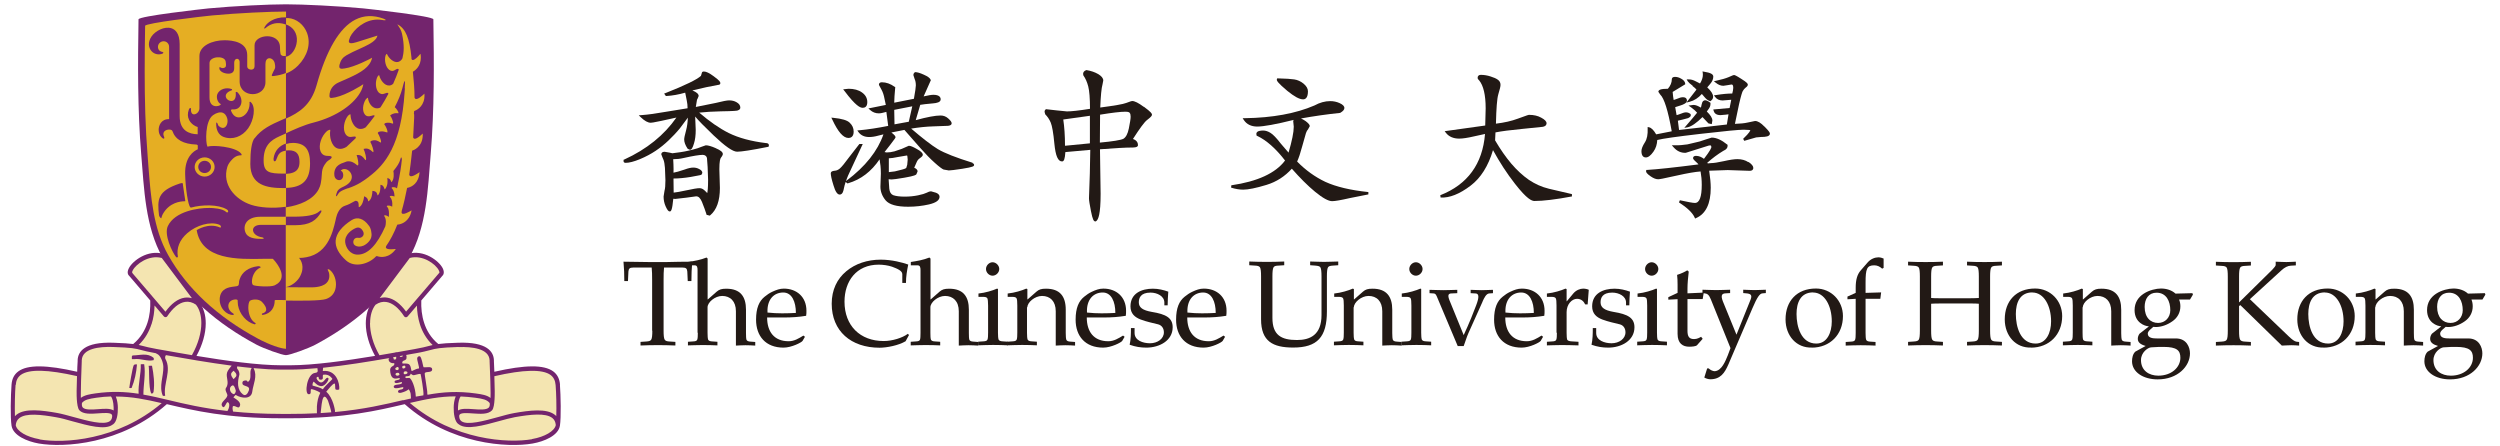 <svg width="101" height="18" viewBox="0 0 101 18" fill="none" xmlns="http://www.w3.org/2000/svg">
<path fill-rule="evenodd" clip-rule="evenodd" d="M31.048 5.821C31.03 5.795 30.993 5.78 30.941 5.78C30.353 5.709 29.846 5.574 29.443 5.375C29.066 5.187 28.662 4.906 28.248 4.55C28.492 4.524 28.781 4.505 29.117 4.498C29.654 4.49 29.765 4.475 29.798 4.464C29.89 4.438 29.909 4.385 29.909 4.348C29.909 4.258 29.857 4.186 29.757 4.13C29.669 4.078 29.565 4.055 29.458 4.055C29.372 4.055 29.195 4.089 28.91 4.16C28.91 4.16 28.303 4.28 28.111 4.321C28.126 4.231 28.159 4.029 28.159 4.029C28.159 4.033 28.185 3.98 28.185 3.98L28.226 3.879C28.226 3.796 28.141 3.721 27.971 3.654C28.374 3.553 28.729 3.478 29.017 3.429C29.099 3.429 29.102 3.369 29.102 3.358C29.102 3.316 29.08 3.26 28.832 3.08C28.655 2.949 28.529 2.889 28.44 2.889C28.425 2.889 28.385 2.889 28.363 2.919C28.359 2.926 28.329 3.028 28.318 3.065C28.163 3.211 27.686 3.444 26.89 3.759L26.831 3.781L26.901 3.879H26.927C27.168 3.864 27.419 3.819 27.682 3.744L27.745 4.059C27.767 4.164 27.778 4.265 27.778 4.366C27.778 4.366 27.778 4.37 27.778 4.374C27.704 4.385 26.924 4.513 26.924 4.513C26.52 4.584 26.18 4.633 25.914 4.651L25.806 4.659L25.884 4.734C26.04 4.884 26.173 4.959 26.291 4.959C26.321 4.959 26.398 4.951 26.713 4.884C26.713 4.884 27.116 4.798 27.327 4.749C26.835 5.457 26.128 6.031 25.222 6.444L25.192 6.455V6.519C25.192 6.519 25.196 6.579 25.27 6.579C25.418 6.579 25.61 6.53 25.855 6.429C26.091 6.331 26.306 6.215 26.491 6.091C26.676 5.967 26.85 5.825 27.012 5.671C27.175 5.514 27.331 5.352 27.471 5.18C27.471 5.18 27.675 4.91 27.789 4.753C27.782 4.94 27.76 5.112 27.719 5.262C27.667 5.454 27.641 5.574 27.641 5.634C27.641 5.742 27.686 5.862 27.771 5.994V6.001L27.793 6.012L27.808 6.024L27.874 6.05C27.937 6.05 27.982 5.979 28.037 5.795C28.085 5.645 28.107 5.461 28.107 5.251C28.107 5.251 28.093 4.895 28.085 4.708C28.215 4.865 28.455 5.112 28.829 5.469C29.295 5.911 29.606 6.129 29.779 6.129C29.953 6.129 30.371 6.065 31.022 5.934L31.052 5.926L31.059 5.9C31.059 5.9 31.063 5.881 31.063 5.87C31.063 5.847 31.056 5.832 31.048 5.821ZM28.918 5.986C28.736 5.907 28.607 5.87 28.514 5.87C28.5 5.87 28.181 5.99 28.181 5.99C27.933 6.065 27.701 6.117 27.497 6.147L27.164 6.192L27.049 6.166L26.853 6.132C26.731 6.132 26.716 6.204 26.716 6.234C26.716 6.252 26.809 6.466 26.809 6.466C26.835 6.537 26.853 6.646 26.864 6.785L26.883 7.284C26.883 7.479 26.872 7.621 26.846 7.707L26.809 7.94C26.809 8.075 26.835 8.21 26.89 8.333C26.957 8.483 27.005 8.543 27.057 8.543C27.112 8.543 27.157 8.495 27.201 8.03C27.238 8.033 27.282 8.037 27.282 8.037L27.734 7.985L28.122 7.932C28.178 7.932 28.218 7.951 28.252 7.985C28.292 8.026 28.329 8.082 28.359 8.157L28.466 8.435L28.551 8.686H28.577L28.673 8.712L28.692 8.697C28.951 8.483 29.084 8.112 29.084 7.595L29.062 6.837C29.062 6.507 29.099 6.41 29.121 6.38C29.191 6.286 29.202 6.249 29.202 6.222C29.202 6.144 29.114 6.072 28.914 5.986H28.918ZM28.573 7.801C28.54 7.764 28.5 7.726 28.5 7.726C28.422 7.644 28.344 7.602 28.267 7.602C28.17 7.602 27.993 7.632 27.719 7.692C27.49 7.741 27.327 7.771 27.216 7.782C27.216 7.696 27.209 7.287 27.209 7.212C27.419 7.212 27.649 7.19 27.9 7.149C28.326 7.077 28.333 7.066 28.348 7.047C28.348 7.051 28.374 6.984 28.374 6.984C28.374 6.924 28.333 6.871 28.248 6.83C28.174 6.789 28.093 6.77 28.011 6.77C27.919 6.77 27.8 6.796 27.66 6.849L27.386 6.935C27.386 6.935 27.279 6.961 27.209 6.976C27.209 6.931 27.212 6.886 27.212 6.834C27.212 6.714 27.205 6.575 27.197 6.432C27.338 6.432 27.479 6.417 27.615 6.384C28 6.297 28.263 6.256 28.392 6.256C28.44 6.256 28.477 6.271 28.511 6.297C28.54 6.324 28.559 6.354 28.562 6.391L28.588 6.744L28.607 7.261C28.607 7.587 28.588 7.73 28.573 7.797V7.801Z" fill="#221915"/>
<path fill-rule="evenodd" clip-rule="evenodd" d="M39.29 6.575C38.635 6.372 38.165 6.189 37.888 6.024C37.629 5.866 37.266 5.585 36.811 5.195C37.118 5.146 37.422 5.113 37.714 5.105L38.306 5.083C38.424 5.071 38.447 5.019 38.447 4.981C38.447 4.929 38.402 4.869 38.306 4.783C38.217 4.704 38.114 4.666 37.999 4.666C37.788 4.666 37.448 4.73 36.996 4.854C37.033 4.73 37.163 4.284 37.178 4.235C37.222 4.228 37.363 4.209 37.363 4.209L37.707 4.175C37.836 4.164 38.003 4.134 38.003 4.014C38.003 3.931 37.951 3.83 37.707 3.83C37.629 3.83 37.492 3.853 37.315 3.894C37.374 3.759 37.607 3.238 37.607 3.238L37.599 3.223C37.573 3.155 37.485 3.088 37.322 3.017C37.166 2.945 37.052 2.915 36.978 2.915H36.963L36.952 2.927C36.908 2.964 36.9 3.005 36.9 3.032L36.952 3.193C36.982 3.256 37 3.343 37 3.451C37 3.515 36.974 3.703 36.922 3.991C36.871 4.003 36.227 4.13 36.127 4.149C36.127 4.074 36.138 3.886 36.138 3.886L36.168 3.519L36.146 3.508C35.972 3.384 35.801 3.324 35.631 3.324C35.517 3.324 35.509 3.395 35.509 3.418C35.509 3.433 35.509 3.436 35.609 3.616C35.668 3.721 35.709 3.849 35.735 3.995C35.735 3.995 35.768 4.153 35.787 4.239C35.705 4.254 35.084 4.381 35.084 4.381L35.154 4.445C35.254 4.535 35.372 4.58 35.506 4.58C35.572 4.58 35.676 4.558 35.809 4.52C35.82 4.603 35.876 5.015 35.883 5.086C35.469 5.169 35.077 5.229 34.718 5.263L34.636 5.27L34.684 5.338C34.781 5.469 34.925 5.536 35.117 5.536C35.224 5.536 35.346 5.518 35.48 5.48C35.48 5.48 35.602 5.45 35.691 5.428C35.458 6.099 34.962 6.729 34.2 7.299L34.178 7.317C34.203 7.246 34.229 7.167 34.266 7.085L34.855 5.818H34.718L34.311 6.343C34.133 6.586 34.004 6.744 33.93 6.807C33.863 6.864 33.793 6.894 33.726 6.897C33.619 6.905 33.563 6.939 33.563 6.999C33.563 7.089 33.597 7.246 33.671 7.482C33.748 7.745 33.83 7.861 33.926 7.861C34.052 7.861 34.081 7.677 34.092 7.617C34.107 7.542 34.13 7.452 34.163 7.351L34.24 7.411L34.263 7.404C34.781 7.254 35.206 6.924 35.535 6.436C35.565 6.601 35.587 6.789 35.587 7.01L35.569 7.542C35.569 7.737 35.639 7.925 35.779 8.094C35.927 8.266 36.223 8.352 36.689 8.352C36.982 8.352 37.263 8.319 37.529 8.259C37.818 8.191 37.958 8.09 37.958 7.947C37.958 7.88 37.91 7.824 37.814 7.786L37.618 7.73C37.562 7.73 37.499 7.752 37.429 7.79C37.37 7.82 37.255 7.857 37.089 7.891C36.922 7.925 36.741 7.944 36.549 7.944C36.342 7.944 36.186 7.921 36.083 7.884C35.994 7.846 35.942 7.76 35.927 7.625C35.927 7.625 35.909 7.351 35.901 7.242C35.953 7.246 36.023 7.25 36.023 7.25C36.086 7.25 36.257 7.227 36.538 7.179C36.974 7.104 37.008 7.062 37.022 7.04L37.07 6.927C37.07 6.845 36.993 6.8 36.934 6.777C36.963 6.71 37.041 6.534 37.041 6.534C37.067 6.477 37.107 6.429 37.163 6.391C37.248 6.331 37.281 6.294 37.281 6.253C37.281 6.185 37.207 6.11 37.041 6.02C36.885 5.93 36.785 5.889 36.715 5.889C36.697 5.893 36.434 6.013 36.434 6.013L36.138 6.114C36.027 6.144 35.92 6.159 35.824 6.159C35.824 6.159 35.779 6.151 35.735 6.144C35.801 6.061 35.95 5.87 35.95 5.87C36.179 5.574 36.179 5.563 36.179 5.544C36.179 5.503 36.142 5.454 36.012 5.353C36.157 5.323 36.497 5.255 36.538 5.248C36.571 5.285 37.17 5.968 37.17 5.968C37.396 6.223 37.588 6.421 37.762 6.575C37.94 6.736 38.058 6.822 38.121 6.849L38.332 6.886C38.398 6.886 38.576 6.864 38.872 6.819C39.331 6.747 39.353 6.714 39.353 6.661C39.353 6.639 39.342 6.609 39.294 6.594L39.29 6.575ZM34.255 7.362C34.255 7.362 34.281 7.34 34.296 7.329C34.3 7.329 34.303 7.329 34.307 7.329L34.255 7.366V7.362ZM35.909 6.395C35.994 6.395 36.116 6.376 36.275 6.343L36.634 6.282C36.634 6.282 36.652 6.282 36.656 6.301L36.671 6.444L36.652 6.657L36.612 6.785C36.612 6.785 36.586 6.815 36.441 6.852L36.153 6.924C36.153 6.924 35.994 6.942 35.909 6.954V6.391V6.395ZM36.138 5.026C36.138 4.936 36.127 4.501 36.127 4.438C36.19 4.426 36.745 4.318 36.856 4.295C36.83 4.408 36.726 4.869 36.715 4.918C36.663 4.929 36.223 5.008 36.138 5.023V5.026ZM34.855 4.355C34.925 4.355 35.039 4.325 35.039 4.126C35.039 3.965 34.965 3.834 34.821 3.733C34.684 3.635 34.503 3.586 34.281 3.586L34.063 3.609L34.118 3.676C34.573 4.284 34.755 4.355 34.851 4.355H34.855ZM34.277 5.574C34.355 5.574 34.488 5.54 34.488 5.319C34.488 5.18 34.437 5.06 34.329 4.959C34.229 4.858 34.011 4.794 33.667 4.76L33.586 4.753L33.623 4.828C33.856 5.33 34.07 5.574 34.277 5.574Z" fill="#221915"/>
<path fill-rule="evenodd" clip-rule="evenodd" d="M46.204 4.314C45.993 4.156 45.841 4.081 45.738 4.081C45.719 4.081 45.686 4.089 45.497 4.16C45.375 4.209 45.02 4.269 44.45 4.344C44.469 3.879 44.498 3.56 44.543 3.403L44.572 3.253C44.572 3.159 44.502 3.073 44.361 2.99C44.232 2.915 44.077 2.863 43.903 2.833H43.892H43.881C43.781 2.87 43.758 2.938 43.758 2.983L43.766 3.043C43.858 3.174 43.921 3.32 43.966 3.496C44.01 3.669 44.036 3.976 44.036 4.396C43.592 4.468 43.278 4.501 43.104 4.501L42.69 4.46L42.257 4.411L42.249 4.419C42.227 4.434 42.201 4.46 42.201 4.52L42.227 4.618C42.319 4.711 42.394 4.82 42.449 4.951C42.505 5.083 42.556 5.371 42.597 5.81C42.645 6.297 42.741 6.522 42.908 6.522C42.989 6.522 43.022 6.414 43.041 6.144C43.111 6.136 43.955 6.061 44.047 6.054C44.047 6.147 44.029 7.01 44.029 7.01L43.995 8.011C43.995 8.09 44.021 8.259 44.073 8.521C44.143 8.881 44.188 8.945 44.251 8.945H44.269L44.299 8.922C44.369 8.859 44.465 8.671 44.465 7.831C44.465 7.831 44.443 6.256 44.439 6.031C45.035 5.986 45.471 5.96 45.73 5.96C45.808 5.96 45.974 5.96 45.974 5.863C45.974 5.773 45.93 5.668 45.771 5.615C46.045 5.188 46.237 4.925 46.344 4.846C46.507 4.723 46.54 4.674 46.54 4.633C46.54 4.591 46.514 4.535 46.215 4.314H46.204ZM45.678 4.715C45.678 4.794 45.653 4.955 45.605 5.191C45.56 5.413 45.482 5.551 45.383 5.608C45.279 5.66 44.957 5.713 44.435 5.761C44.435 5.668 44.439 4.704 44.443 4.633C44.924 4.554 45.272 4.513 45.464 4.513C45.586 4.513 45.627 4.539 45.638 4.558C45.667 4.591 45.678 4.644 45.678 4.719V4.715ZM44.032 4.678V5.791C43.958 5.799 43.115 5.881 43.026 5.889C43.026 5.476 43 5.12 42.956 4.828C43.033 4.816 43.936 4.689 44.029 4.678H44.032Z" fill="#221915"/>
<path fill-rule="evenodd" clip-rule="evenodd" d="M52.005 3.669C52.29 3.901 52.497 4.014 52.645 4.014C52.734 4.014 52.841 3.958 52.841 3.688C52.841 3.579 52.778 3.474 52.66 3.376C52.545 3.283 52.416 3.227 52.286 3.208C52.16 3.189 51.95 3.174 51.642 3.167H51.594L51.583 3.219C51.583 3.264 51.617 3.343 52.005 3.669ZM55.286 7.76C54.561 7.685 53.977 7.546 53.544 7.347C53.126 7.149 52.741 6.871 52.404 6.526C52.471 6.38 52.538 6.181 52.608 5.915L52.76 5.379C52.785 5.308 52.811 5.259 52.845 5.225L52.915 5.098C52.915 5.045 52.871 4.989 52.756 4.899C52.693 4.85 52.626 4.82 52.56 4.786C53.059 4.696 53.588 4.618 54.143 4.561C54.265 4.49 54.313 4.426 54.313 4.363C54.313 4.288 54.25 4.224 54.117 4.164C53.999 4.111 53.873 4.085 53.74 4.085C53.529 4.085 53.315 4.145 53.104 4.261C52.356 4.584 51.409 4.76 50.292 4.775H50.203L50.252 4.85C50.366 5.023 50.551 5.113 50.792 5.113C51.047 5.113 51.546 5.023 52.268 4.843C52.264 4.858 52.245 4.869 52.245 4.888C52.245 4.891 52.268 5.12 52.268 5.12C52.268 5.345 52.194 5.701 52.057 6.166C51.979 6.076 51.739 5.795 51.739 5.795C51.568 5.574 51.435 5.435 51.332 5.371C51.232 5.308 51.132 5.274 51.036 5.274C50.965 5.274 50.755 5.274 50.755 5.413L50.773 5.491H50.792C51.161 5.664 51.543 6.001 51.916 6.485C51.535 6.995 50.806 7.332 49.745 7.486L49.737 7.58C49.915 7.636 50.078 7.662 50.226 7.662C50.425 7.662 50.74 7.599 51.161 7.471C51.572 7.347 51.913 7.122 52.19 6.815C52.516 7.186 52.83 7.501 53.126 7.745C53.44 8.004 53.67 8.127 53.818 8.127C53.932 8.127 54.173 8.086 54.546 8L55.282 7.854V7.76H55.286Z" fill="#221915"/>
<path fill-rule="evenodd" clip-rule="evenodd" d="M62.563 7.621C62.285 7.554 62.019 7.434 61.771 7.269C61.527 7.1 61.286 6.879 61.057 6.612C60.835 6.35 60.613 6.031 60.402 5.671C60.402 5.645 60.417 5.409 60.417 5.349C60.665 5.3 61.02 5.255 61.479 5.21L62.322 5.124C62.459 5.101 62.481 5.026 62.481 4.981C62.481 4.906 62.411 4.831 62.263 4.753C62.13 4.678 61.964 4.64 61.775 4.64C61.76 4.64 61.73 4.64 61.32 4.794C61.072 4.888 60.772 4.955 60.436 4.996C60.45 4.385 60.48 3.98 60.532 3.808C60.591 3.613 60.621 3.493 60.621 3.429C60.621 3.339 60.584 3.268 60.51 3.219C60.45 3.174 60.351 3.129 60.217 3.088C60.088 3.046 59.955 3.024 59.825 3.024C59.744 3.024 59.696 3.069 59.696 3.144C59.696 3.181 59.718 3.215 59.759 3.249C59.929 3.455 60.021 3.834 60.021 4.378C60.021 4.378 60.007 5 60.003 5.071C59.929 5.082 58.364 5.3 58.364 5.3L58.416 5.367C58.534 5.521 58.719 5.6 58.952 5.6C59.089 5.6 59.293 5.57 59.548 5.51C59.548 5.51 59.862 5.442 59.995 5.412C59.896 6.624 59.289 7.456 58.187 7.887L58.201 7.981C58.56 8 58.967 7.839 59.407 7.505C59.825 7.19 60.129 6.702 60.317 6.065C60.58 6.545 60.876 7.006 61.209 7.43C61.693 8.049 61.886 8.12 61.993 8.12C62.341 8.12 62.851 8.06 63.506 7.936V7.842L62.559 7.621H62.563Z" fill="#221915"/>
<path fill-rule="evenodd" clip-rule="evenodd" d="M68.381 3.478C68.455 3.534 68.507 3.579 68.537 3.62C68.496 3.673 68.13 4.145 68.13 4.145L68.263 4.111C68.448 4.063 68.614 3.954 68.755 3.796C68.788 3.834 68.855 3.913 68.855 3.913C68.929 4.006 69.003 4.059 69.077 4.081L69.099 4.089L69.118 4.074C69.18 4.029 69.21 3.973 69.21 3.909C69.21 3.796 69.125 3.673 68.973 3.53C69.007 3.489 69.088 3.395 69.088 3.395C69.173 3.298 69.217 3.196 69.217 3.095C69.217 2.994 69.103 2.938 68.844 2.897L68.781 2.885L68.792 2.949C68.796 2.971 68.796 2.998 68.796 3.02C68.796 3.133 68.755 3.253 68.681 3.373C68.629 3.346 68.518 3.29 68.518 3.29C68.407 3.23 68.307 3.204 68.222 3.208H68.141L68.185 3.283C68.219 3.331 68.281 3.391 68.385 3.466L68.381 3.478ZM68.045 5.165L68.178 5.143C68.337 5.109 68.537 4.97 68.781 4.73C68.829 4.783 69.021 4.985 69.021 4.985L69.154 5.015L69.162 4.974L69.18 4.869C69.18 4.768 69.103 4.648 68.955 4.505C68.981 4.471 69.025 4.408 69.025 4.408C69.077 4.34 69.103 4.273 69.103 4.205C69.103 4.194 69.103 4.183 69.103 4.171V4.153L69.084 4.141C69.003 4.081 68.94 4.051 68.888 4.051C68.836 4.051 68.77 4.081 68.744 4.231C68.733 4.299 68.722 4.329 68.714 4.348C68.603 4.28 68.507 4.239 68.418 4.239L68.215 4.265L68.319 4.336C68.437 4.423 68.515 4.494 68.563 4.554C68.522 4.606 68.378 4.779 68.378 4.779L68.049 5.161L68.045 5.165ZM71.282 5.113C71.137 4.963 71.015 4.888 70.904 4.888L70.616 4.948C70.479 4.981 70.301 4.996 70.091 5.004C70.113 4.899 70.257 4.213 70.257 4.213C70.338 3.856 70.383 3.729 70.405 3.684C70.438 3.624 70.479 3.575 70.519 3.545C70.586 3.496 70.612 3.459 70.612 3.421C70.612 3.384 70.594 3.339 70.353 3.189C70.127 3.043 70.079 3.031 70.053 3.031C70.039 3.031 70.024 3.031 69.832 3.118C69.717 3.166 69.55 3.215 69.34 3.26L69.24 3.283L69.321 3.346C69.425 3.429 69.525 3.466 69.624 3.466L69.798 3.44L69.95 3.414C69.976 3.414 70.024 3.414 70.024 3.545C70.024 3.616 70.005 3.695 69.983 3.778C69.817 3.778 69.595 3.796 69.321 3.841L69.243 3.853L69.291 3.916C69.358 4.01 69.462 4.059 69.595 4.059L69.913 4.033C69.913 4.033 69.928 4.033 69.942 4.033C69.928 4.104 69.887 4.306 69.876 4.363C69.813 4.366 69.217 4.423 69.217 4.423L69.232 4.479C69.254 4.558 69.321 4.651 69.506 4.651L69.713 4.633C69.713 4.633 69.78 4.625 69.832 4.618C69.817 4.704 69.772 4.978 69.765 5.03C69.698 5.038 67.919 5.244 67.834 5.251C67.826 5.184 67.793 4.936 67.786 4.876C67.845 4.861 67.978 4.831 67.978 4.831L68.204 4.771L68.23 4.753L68.256 4.738C68.289 4.719 68.307 4.689 68.307 4.655C68.307 4.644 68.307 4.629 68.3 4.618V4.606L68.285 4.599C68.233 4.558 68.178 4.539 68.111 4.539C68.056 4.539 67.982 4.561 67.882 4.603C67.808 4.633 67.764 4.644 67.734 4.651C67.723 4.588 67.686 4.389 67.678 4.329C67.734 4.31 67.9 4.258 67.9 4.258C68.008 4.224 68.152 4.164 68.152 4.063C68.152 4.021 68.137 3.928 67.989 3.928C67.923 3.928 67.845 3.95 67.745 3.995C67.745 3.995 67.664 4.025 67.616 4.04C67.605 3.984 67.594 3.901 67.594 3.901C67.594 3.901 67.582 3.759 67.575 3.714C67.619 3.688 68.082 3.406 68.082 3.406V3.376C68.074 3.301 68.022 3.234 67.923 3.181C67.838 3.129 67.752 3.106 67.675 3.106C67.556 3.106 67.542 3.17 67.542 3.2C67.542 3.335 67.486 3.466 67.383 3.586C67.109 3.586 66.998 3.624 66.998 3.71L67.072 3.819C67.231 3.965 67.39 4.468 67.538 5.304C67.46 5.319 66.961 5.416 66.909 5.428C66.813 5.263 66.72 5.165 66.624 5.143L66.565 5.131V5.191C66.576 5.431 66.539 5.619 66.454 5.75C66.358 5.9 66.314 6.016 66.314 6.106C66.314 6.327 66.424 6.361 66.491 6.361C66.587 6.361 66.687 6.286 66.798 6.129C66.898 5.99 66.946 5.829 66.953 5.656C67.172 5.6 67.749 5.518 68.692 5.409C69.669 5.296 70.257 5.24 70.442 5.24L70.668 5.251L70.712 5.259C70.712 5.274 70.69 5.356 70.423 5.608L70.468 5.69L70.949 5.551L71.159 5.533C71.319 5.533 71.504 5.518 71.504 5.398C71.504 5.364 71.489 5.319 71.289 5.116L71.282 5.113ZM70.634 6.552C70.512 6.47 70.364 6.429 70.19 6.429C70.068 6.429 69.887 6.455 69.639 6.511C69.402 6.564 69.225 6.59 69.118 6.59C69.114 6.59 69.007 6.601 69.007 6.601C68.992 6.601 68.981 6.594 68.97 6.579C69.177 6.395 69.395 6.23 69.621 6.095C69.757 6.039 69.794 5.96 69.794 5.9C69.794 5.889 69.794 5.878 69.794 5.866V5.851L69.78 5.84C69.55 5.653 69.34 5.559 69.151 5.559C69.136 5.559 68.666 5.716 68.666 5.716L68.171 5.833C68 5.859 67.826 5.874 67.649 5.87H67.542L67.612 5.949C67.749 6.106 67.912 6.181 68.104 6.174C68.115 6.174 69.007 5.889 69.043 5.878H69.121C69.121 5.878 69.14 5.919 69.14 5.941C69.14 5.968 69.103 6.076 68.84 6.417C68.74 6.342 68.633 6.297 68.522 6.297C68.411 6.297 68.4 6.361 68.4 6.387C68.4 6.417 68.418 6.451 68.529 6.549C68.574 6.59 68.603 6.62 68.618 6.642C67.649 6.766 66.95 6.841 66.554 6.864H66.51L66.502 6.92C66.502 6.957 66.524 7.01 66.683 7.122C66.802 7.205 66.902 7.242 66.99 7.242C67.031 7.242 67.157 7.227 67.76 7.089C68.178 6.995 68.489 6.942 68.703 6.927C68.733 7.096 68.751 7.276 68.751 7.467C68.751 7.955 68.659 8.199 68.474 8.199C68.392 8.199 68.189 8.161 67.867 8.09L67.83 8.176C68.167 8.394 68.381 8.6 68.463 8.787L68.481 8.829L68.522 8.81C68.914 8.641 69.114 8.229 69.114 7.587C69.114 7.404 69.092 7.171 69.051 6.897C69.14 6.897 69.798 6.871 69.798 6.871L70.686 6.901C70.819 6.901 70.834 6.819 70.834 6.785C70.834 6.71 70.771 6.631 70.638 6.541L70.634 6.552Z" fill="#221915"/>
<path fill-rule="evenodd" clip-rule="evenodd" d="M26.354 13.358C26.354 13.542 26.343 13.669 26.309 13.722C26.28 13.771 26.221 13.79 26.106 13.797L25.877 13.812V13.958C26.128 13.947 26.354 13.943 26.587 13.943C26.809 13.943 27.034 13.947 27.286 13.958V13.812L27.057 13.797C26.942 13.793 26.883 13.771 26.853 13.722C26.82 13.669 26.809 13.542 26.809 13.358V11.296C26.809 11.112 26.812 10.955 26.827 10.809H27.575C27.719 10.809 27.756 10.854 27.767 10.97L27.785 11.356H27.933C27.933 11.094 27.944 10.823 27.967 10.572C27.793 10.572 27.619 10.576 27.445 10.576C27.271 10.58 27.097 10.587 26.927 10.587H26.228C25.88 10.587 25.536 10.572 25.189 10.572C25.214 10.827 25.222 11.094 25.222 11.356H25.37L25.388 10.97C25.399 10.854 25.436 10.809 25.581 10.809H26.328C26.343 10.955 26.346 11.112 26.346 11.296V13.358H26.354Z" fill="#221915"/>
<path fill-rule="evenodd" clip-rule="evenodd" d="M28.192 13.445C28.192 13.576 28.189 13.673 28.167 13.726C28.148 13.771 28.096 13.79 28.011 13.793L27.793 13.808V13.954C27.963 13.951 28.155 13.94 28.389 13.94C28.622 13.94 28.818 13.947 28.984 13.954V13.808L28.766 13.793C28.684 13.79 28.633 13.767 28.61 13.726C28.592 13.673 28.585 13.576 28.585 13.445V12.413C28.585 12.215 28.884 11.956 29.177 11.956C29.502 11.956 29.731 12.17 29.731 12.575V13.962C29.842 13.958 29.983 13.947 30.116 13.947C30.249 13.947 30.39 13.954 30.512 13.962V13.816L30.316 13.801C30.235 13.797 30.183 13.774 30.16 13.733C30.142 13.681 30.138 13.583 30.138 13.452V12.511C30.138 11.978 29.909 11.664 29.343 11.664C29.151 11.664 29.058 11.694 28.954 11.783L28.599 12.095H28.588V10.445L28.544 10.404C28.303 10.501 28.048 10.546 27.793 10.584V10.719H28.063C28.17 10.719 28.181 10.805 28.181 10.917V13.441L28.192 13.445Z" fill="#221915"/>
<path fill-rule="evenodd" clip-rule="evenodd" d="M31.644 11.817C31.991 11.817 32.154 12.188 32.154 12.642C31.806 12.661 31.403 12.672 31.007 12.627C30.981 12.095 31.27 11.817 31.644 11.817ZM31.666 11.66C31.503 11.66 31.363 11.712 31.192 11.791C31.085 11.84 30.985 11.911 30.893 11.986C30.671 12.162 30.545 12.443 30.545 12.916C30.545 13.576 30.93 14.044 31.655 14.044C31.98 14.044 32.391 13.831 32.424 13.771L32.52 13.606L32.457 13.557C32.276 13.669 32.091 13.786 31.862 13.786C31.27 13.786 30.992 13.396 30.992 12.826H31.695C31.984 12.826 32.28 12.807 32.568 12.758C32.58 12.691 32.58 12.623 32.58 12.552C32.58 12.001 32.191 11.66 31.666 11.66Z" fill="#221915"/>
<path fill-rule="evenodd" clip-rule="evenodd" d="M36.723 13.534L36.678 13.486C36.456 13.651 36.05 13.778 35.702 13.778C34.747 13.778 34.118 13.156 34.118 12.188C34.118 11.36 34.596 10.692 35.498 10.692C35.676 10.692 35.883 10.722 36.038 10.775C36.26 10.857 36.453 10.94 36.453 11.078V11.431H36.601C36.601 11.176 36.645 10.917 36.693 10.688C36.464 10.606 36.031 10.49 35.58 10.49C35.04 10.49 34.551 10.655 34.189 10.959C33.819 11.266 33.601 11.708 33.601 12.271C33.601 13.377 34.381 14.048 35.535 14.048C35.828 14.048 36.305 13.954 36.586 13.786L36.719 13.542L36.723 13.534Z" fill="#221915"/>
<path fill-rule="evenodd" clip-rule="evenodd" d="M37.189 13.445C37.189 13.576 37.185 13.673 37.167 13.726C37.148 13.771 37.093 13.79 37.011 13.793L36.793 13.808V13.954C36.963 13.951 37.156 13.94 37.389 13.94C37.622 13.94 37.818 13.947 37.984 13.954V13.808L37.766 13.793C37.684 13.79 37.633 13.767 37.611 13.726C37.592 13.673 37.588 13.576 37.588 13.445V12.413C37.588 12.215 37.888 11.956 38.18 11.956C38.506 11.956 38.735 12.17 38.735 12.575V13.962C38.846 13.958 38.987 13.947 39.12 13.947C39.253 13.947 39.394 13.954 39.516 13.962V13.816L39.32 13.801C39.238 13.797 39.186 13.774 39.164 13.733C39.146 13.681 39.142 13.583 39.142 13.452V12.511C39.142 11.978 38.913 11.664 38.347 11.664C38.154 11.664 38.062 11.694 37.958 11.783L37.603 12.095H37.592V10.445L37.548 10.404C37.307 10.501 37.052 10.546 36.797 10.584V10.719H37.067C37.174 10.719 37.189 10.805 37.189 10.917V13.441V13.445Z" fill="#221915"/>
<path fill-rule="evenodd" clip-rule="evenodd" d="M40.326 11.678L40.281 11.66C40.104 11.738 39.815 11.828 39.53 11.858V11.993H39.708C39.808 11.993 39.856 12.008 39.886 12.046C39.908 12.083 39.919 12.192 39.919 12.346V13.441C39.919 13.572 39.915 13.669 39.893 13.722C39.874 13.767 39.819 13.786 39.738 13.79L39.516 13.805V13.951C39.69 13.947 39.882 13.936 40.119 13.936C40.355 13.936 40.548 13.943 40.722 13.951V13.805L40.5 13.79C40.418 13.786 40.367 13.763 40.344 13.722C40.326 13.669 40.318 13.572 40.318 13.441V11.671L40.326 11.678ZM40.1 10.595C39.959 10.595 39.834 10.726 39.834 10.868C39.834 11.011 39.959 11.138 40.1 11.138C40.241 11.138 40.37 11.011 40.37 10.868C40.37 10.726 40.241 10.595 40.1 10.595Z" fill="#221915"/>
<path fill-rule="evenodd" clip-rule="evenodd" d="M41.506 12.413C41.506 12.215 41.805 11.956 42.098 11.956C42.427 11.956 42.652 12.17 42.652 12.575V13.962C42.763 13.958 42.904 13.947 43.037 13.947C43.17 13.947 43.311 13.954 43.433 13.962V13.816L43.237 13.801C43.156 13.797 43.104 13.774 43.082 13.733C43.063 13.681 43.056 13.583 43.056 13.452V12.511C43.056 11.978 42.826 11.663 42.26 11.663C42.068 11.663 41.975 11.693 41.872 11.783L41.517 12.095H41.506V11.678L41.461 11.66C41.284 11.738 40.995 11.828 40.71 11.858V11.993H40.888C40.988 11.993 41.036 12.008 41.065 12.046C41.091 12.083 41.099 12.192 41.099 12.346V13.441C41.099 13.572 41.095 13.669 41.073 13.722C41.054 13.767 41.002 13.786 40.917 13.79L40.699 13.805V13.951C40.869 13.947 41.062 13.936 41.295 13.936C41.528 13.936 41.724 13.943 41.89 13.951V13.805L41.672 13.79C41.591 13.786 41.539 13.763 41.517 13.722C41.498 13.669 41.491 13.572 41.491 13.441V12.41L41.506 12.413Z" fill="#221915"/>
<path fill-rule="evenodd" clip-rule="evenodd" d="M44.55 11.817C44.898 11.817 45.06 12.188 45.06 12.642C44.713 12.661 44.31 12.672 43.914 12.627C43.888 12.095 44.18 11.817 44.55 11.817ZM44.572 11.66C44.41 11.66 44.269 11.712 44.102 11.791C43.995 11.84 43.895 11.911 43.803 11.986C43.581 12.162 43.455 12.443 43.455 12.916C43.455 13.576 43.84 14.044 44.569 14.044C44.894 14.044 45.305 13.831 45.338 13.771L45.434 13.606L45.371 13.557C45.186 13.669 45.005 13.786 44.776 13.786C44.184 13.786 43.906 13.396 43.906 12.826H44.609C44.898 12.826 45.19 12.807 45.482 12.758C45.493 12.691 45.493 12.623 45.493 12.552C45.493 12.001 45.105 11.66 44.58 11.66H44.572Z" fill="#221915"/>
<path fill-rule="evenodd" clip-rule="evenodd" d="M45.69 13.249C45.69 13.478 45.686 13.714 45.638 13.928C45.874 14.011 46.082 14.044 46.311 14.044C46.844 14.044 47.376 13.759 47.376 13.223C47.376 12.841 47.106 12.694 46.533 12.601C46.167 12.537 46.008 12.425 46.008 12.214C46.008 12.05 46.071 11.821 46.481 11.821C46.755 11.821 47.04 11.967 47.04 12.222V12.335H47.173C47.177 12.139 47.184 11.96 47.199 11.783C47.01 11.716 46.803 11.663 46.577 11.663C46.126 11.663 45.671 11.847 45.671 12.376C45.671 12.672 45.849 12.818 46.082 12.908C46.311 12.995 46.577 13.051 46.788 13.103C46.936 13.141 47.021 13.268 47.021 13.426C47.021 13.688 46.762 13.868 46.459 13.868C46.178 13.868 45.837 13.756 45.837 13.452V13.253H45.693L45.69 13.249Z" fill="#221915"/>
<path fill-rule="evenodd" clip-rule="evenodd" d="M48.605 11.817C48.953 11.817 49.115 12.188 49.115 12.642C48.771 12.661 48.364 12.672 47.972 12.627C47.947 12.095 48.239 11.817 48.609 11.817H48.605ZM48.631 11.66C48.468 11.66 48.328 11.712 48.161 11.791C48.054 11.84 47.954 11.911 47.861 11.986C47.639 12.162 47.514 12.443 47.514 12.916C47.514 13.576 47.898 14.044 48.627 14.044C48.956 14.044 49.363 13.831 49.397 13.771L49.493 13.606L49.43 13.557C49.245 13.669 49.064 13.786 48.834 13.786C48.242 13.786 47.965 13.396 47.965 12.826H48.668C48.956 12.826 49.249 12.807 49.541 12.758C49.552 12.691 49.552 12.623 49.552 12.552C49.552 12.001 49.164 11.66 48.638 11.66H48.631Z" fill="#221915"/>
<path fill-rule="evenodd" clip-rule="evenodd" d="M50.947 12.901C50.947 13.793 51.428 14.041 52.245 14.041C53.218 14.041 53.607 13.621 53.607 12.578V11.168C53.607 10.985 53.618 10.857 53.651 10.801C53.681 10.752 53.736 10.737 53.855 10.73L54.065 10.715V10.565C53.855 10.568 53.681 10.58 53.488 10.58C53.315 10.58 53.122 10.568 52.93 10.565V10.715L53.141 10.73C53.255 10.741 53.315 10.756 53.344 10.801C53.377 10.853 53.389 10.981 53.389 11.168V12.728C53.389 13.538 52.919 13.737 52.397 13.737C51.761 13.737 51.406 13.538 51.406 12.845V11.168C51.406 10.985 51.417 10.857 51.45 10.801C51.48 10.752 51.535 10.733 51.654 10.73L51.883 10.715V10.565C51.631 10.576 51.406 10.58 51.184 10.58C50.947 10.58 50.721 10.576 50.47 10.565V10.715L50.699 10.73C50.814 10.733 50.873 10.756 50.903 10.801C50.936 10.853 50.947 10.981 50.947 11.168V12.897V12.901Z" fill="#221915"/>
<path fill-rule="evenodd" clip-rule="evenodd" d="M54.697 12.413C54.697 12.215 54.997 11.956 55.289 11.956C55.618 11.956 55.844 12.17 55.844 12.575V13.962C55.955 13.958 56.095 13.947 56.228 13.947C56.362 13.947 56.502 13.954 56.624 13.962V13.816L56.428 13.801C56.347 13.797 56.295 13.774 56.273 13.733C56.254 13.681 56.247 13.583 56.247 13.452V12.511C56.247 11.978 56.014 11.663 55.452 11.663C55.259 11.663 55.167 11.693 55.063 11.783L54.708 12.095H54.697V11.678L54.653 11.66C54.475 11.738 54.187 11.828 53.902 11.858V11.993H54.079C54.179 11.993 54.227 12.008 54.257 12.046C54.283 12.083 54.29 12.192 54.29 12.346V13.441C54.29 13.572 54.286 13.669 54.264 13.722C54.246 13.767 54.19 13.786 54.109 13.79L53.891 13.805V13.951C54.061 13.947 54.249 13.936 54.486 13.936C54.723 13.936 54.915 13.943 55.082 13.951V13.805L54.864 13.79C54.782 13.786 54.73 13.763 54.712 13.722C54.693 13.669 54.686 13.572 54.686 13.441V12.41L54.697 12.413Z" fill="#221915"/>
<path fill-rule="evenodd" clip-rule="evenodd" d="M57.427 11.678L57.383 11.66C57.205 11.738 56.917 11.828 56.632 11.858V11.993H56.81C56.909 11.993 56.958 12.008 56.987 12.046C57.013 12.083 57.02 12.192 57.02 12.346V13.441C57.02 13.572 57.017 13.669 56.995 13.722C56.976 13.767 56.924 13.786 56.839 13.79L56.617 13.805V13.951C56.791 13.947 56.983 13.936 57.22 13.936C57.457 13.936 57.649 13.943 57.819 13.951V13.805L57.597 13.79C57.516 13.786 57.464 13.763 57.442 13.722C57.424 13.669 57.416 13.572 57.416 13.441V11.671L57.427 11.678ZM57.202 10.595C57.061 10.595 56.935 10.726 56.935 10.868C56.935 11.011 57.061 11.138 57.202 11.138C57.342 11.138 57.472 11.011 57.472 10.868C57.472 10.726 57.342 10.595 57.202 10.595Z" fill="#221915"/>
<path fill-rule="evenodd" clip-rule="evenodd" d="M59.895 12.181C59.961 12.035 60.043 11.862 60.165 11.855L60.316 11.844V11.709C60.165 11.712 60.013 11.723 59.865 11.723C59.717 11.723 59.562 11.712 59.414 11.709V11.844L59.61 11.855C59.754 11.858 59.765 12.001 59.636 12.338L59.432 12.856C59.34 13.085 59.236 13.313 59.133 13.538L58.559 12.132C58.478 11.926 58.511 11.858 58.637 11.855L58.874 11.844V11.709C58.685 11.712 58.504 11.723 58.315 11.723C58.127 11.723 57.938 11.712 57.753 11.709V11.844L57.916 11.855C58.008 11.858 58.034 11.948 58.064 12.016L58.892 13.981H59.133C59.199 13.816 59.247 13.628 59.329 13.448L59.898 12.181H59.895Z" fill="#221915"/>
<path fill-rule="evenodd" clip-rule="evenodd" d="M61.456 11.817C61.804 11.817 61.967 12.188 61.967 12.642C61.619 12.661 61.216 12.672 60.82 12.627C60.794 12.095 61.086 11.817 61.456 11.817ZM61.478 11.66C61.316 11.66 61.175 11.712 61.009 11.791C60.901 11.84 60.801 11.911 60.709 11.986C60.487 12.162 60.361 12.443 60.361 12.916C60.361 13.576 60.746 14.044 61.475 14.044C61.8 14.044 62.211 13.831 62.244 13.771L62.34 13.606L62.278 13.557C62.096 13.669 61.911 13.786 61.682 13.786C61.09 13.786 60.813 13.396 60.813 12.826H61.516C61.804 12.826 62.096 12.807 62.389 12.758C62.4 12.691 62.4 12.623 62.4 12.552C62.4 12.001 62.011 11.66 61.486 11.66H61.478Z" fill="#221915"/>
<path fill-rule="evenodd" clip-rule="evenodd" d="M62.898 13.444C62.898 13.576 62.895 13.673 62.872 13.726C62.854 13.771 62.802 13.79 62.717 13.793L62.495 13.808V13.954C62.669 13.951 62.861 13.94 63.094 13.94C63.328 13.94 63.523 13.947 63.771 13.954V13.808L63.52 13.793C63.409 13.79 63.339 13.767 63.316 13.726C63.298 13.673 63.291 13.576 63.291 13.444V12.608C63.291 12.297 63.501 12.072 63.712 12.072C63.886 12.072 63.986 12.181 64.041 12.297H64.141L64.186 11.708C64.149 11.686 64.045 11.66 63.964 11.66C63.838 11.66 63.675 11.72 63.56 11.858L63.301 12.17H63.291V11.678L63.246 11.66C63.069 11.738 62.78 11.828 62.495 11.858V11.993H62.673C62.773 11.993 62.821 12.008 62.85 12.046C62.876 12.083 62.883 12.192 62.883 12.346V13.441L62.898 13.444Z" fill="#221915"/>
<path fill-rule="evenodd" clip-rule="evenodd" d="M64.349 13.249C64.349 13.478 64.345 13.714 64.297 13.928C64.534 14.011 64.741 14.044 64.97 14.044C65.503 14.044 66.032 13.759 66.032 13.223C66.032 12.841 65.762 12.694 65.188 12.601C64.822 12.537 64.663 12.425 64.663 12.214C64.663 12.05 64.726 11.821 65.133 11.821C65.407 11.821 65.692 11.967 65.692 12.222V12.335H65.825C65.828 12.139 65.836 11.96 65.85 11.783C65.662 11.716 65.455 11.663 65.229 11.663C64.778 11.663 64.323 11.847 64.323 12.376C64.323 12.672 64.5 12.818 64.733 12.908C64.963 12.995 65.229 13.051 65.44 13.103C65.588 13.141 65.669 13.268 65.669 13.426C65.669 13.688 65.41 13.868 65.107 13.868C64.826 13.868 64.486 13.756 64.486 13.452V13.253H64.341L64.349 13.249Z" fill="#221915"/>
<path fill-rule="evenodd" clip-rule="evenodd" d="M66.953 11.678L66.908 11.66C66.731 11.738 66.442 11.828 66.157 11.858V11.993H66.335C66.435 11.993 66.483 12.008 66.513 12.046C66.538 12.083 66.546 12.192 66.546 12.346V13.441C66.546 13.572 66.542 13.669 66.52 13.722C66.501 13.767 66.45 13.786 66.365 13.79L66.143 13.805V13.951C66.316 13.947 66.509 13.936 66.742 13.936C66.975 13.936 67.171 13.943 67.345 13.951V13.805L67.123 13.79C67.041 13.786 66.99 13.763 66.968 13.722C66.949 13.669 66.942 13.572 66.942 13.441V11.671L66.953 11.678ZM66.727 10.595C66.587 10.595 66.461 10.726 66.461 10.868C66.461 11.011 66.587 11.138 66.727 11.138C66.868 11.138 66.997 11.011 66.997 10.868C66.997 10.726 66.868 10.595 66.727 10.595Z" fill="#221915"/>
<path fill-rule="evenodd" clip-rule="evenodd" d="M67.774 12.083V13.489C67.774 13.883 67.992 14.007 68.244 14.007C68.344 14.007 68.514 13.996 68.558 13.947L68.788 13.688L68.725 13.606C68.658 13.643 68.566 13.699 68.44 13.699C68.236 13.699 68.174 13.587 68.174 13.362V12.083H68.788L68.832 11.821L68.174 11.851V11.667C68.174 11.461 68.199 11.191 68.225 10.973L68.166 10.921C68.085 10.973 67.929 11.052 67.755 11.105C67.77 11.236 67.774 11.363 67.774 11.491V11.832L67.4 12.005V12.106L67.767 12.087L67.774 12.083Z" fill="#221915"/>
<path fill-rule="evenodd" clip-rule="evenodd" d="M70.156 13.527L69.602 12.17C69.502 11.907 69.583 11.858 69.716 11.851L69.897 11.84V11.705C69.709 11.708 69.528 11.72 69.339 11.72C69.15 11.72 68.969 11.708 68.78 11.705V11.84L68.865 11.851C68.973 11.862 69.039 11.903 69.117 12.091L69.912 14.063L69.801 14.359C69.709 14.584 69.557 14.978 69.276 14.997C69.209 15.001 69.087 14.944 69.032 14.884H68.969L68.854 15.252C68.906 15.286 69.013 15.323 69.095 15.323C69.498 15.323 69.672 15.079 69.827 14.723L70.804 12.44C70.989 12.008 71.092 11.858 71.207 11.851L71.34 11.84V11.705C71.185 11.708 71.037 11.72 70.881 11.72C70.726 11.72 70.578 11.708 70.426 11.705V11.84L70.552 11.851C70.726 11.866 70.796 11.918 70.726 12.098L70.153 13.523L70.156 13.527Z" fill="#221915"/>
<path fill-rule="evenodd" clip-rule="evenodd" d="M73.194 14.045C73.93 14.045 74.455 13.52 74.455 12.77C74.455 12.147 73.978 11.656 73.364 11.656C72.591 11.656 72.136 12.166 72.136 12.901C72.136 13.576 72.587 14.063 73.194 14.041V14.045ZM73.249 11.817C73.712 11.817 74.004 12.353 74.004 12.983C74.004 13.437 73.815 13.88 73.379 13.88C72.765 13.88 72.58 13.201 72.58 12.687C72.58 12.233 72.739 11.813 73.249 11.813V11.817Z" fill="#221915"/>
<path fill-rule="evenodd" clip-rule="evenodd" d="M76.105 10.448C76.039 10.418 75.961 10.396 75.887 10.396C75.754 10.396 75.58 10.456 75.454 10.602L75.173 10.925C75.032 11.086 74.97 11.303 74.97 11.626V11.832L74.637 11.982V12.091L74.97 12.072V13.452C74.97 13.583 74.966 13.681 74.944 13.733C74.925 13.778 74.873 13.797 74.788 13.801L74.566 13.816V13.962C74.74 13.958 74.933 13.947 75.169 13.947C75.406 13.947 75.599 13.954 75.772 13.962V13.816L75.55 13.801C75.469 13.797 75.417 13.774 75.395 13.733C75.376 13.681 75.369 13.583 75.369 13.452V12.072H75.965L75.998 11.813L75.369 11.832V11.416C75.369 10.861 75.421 10.719 75.721 10.719C75.843 10.719 75.95 10.771 76.039 10.854L76.098 10.823V10.448H76.105Z" fill="#221915"/>
<path fill-rule="evenodd" clip-rule="evenodd" d="M80.4 11.172C80.4 10.989 80.412 10.861 80.445 10.809C80.475 10.76 80.53 10.741 80.648 10.737L80.878 10.722V10.572C80.626 10.584 80.4 10.587 80.178 10.587C79.942 10.587 79.716 10.584 79.468 10.572V10.722L79.698 10.737C79.812 10.741 79.871 10.764 79.901 10.809C79.934 10.861 79.945 10.989 79.945 11.172V12.038C79.886 12.042 79.757 12.05 79.546 12.05H78.418C78.207 12.05 78.077 12.046 78.018 12.038V11.172C78.018 10.989 78.029 10.861 78.062 10.809C78.092 10.76 78.148 10.741 78.266 10.737L78.495 10.722V10.572C78.244 10.584 78.018 10.587 77.796 10.587C77.559 10.587 77.334 10.584 77.086 10.572V10.722L77.315 10.737C77.43 10.741 77.489 10.764 77.519 10.809C77.552 10.861 77.563 10.989 77.563 11.172V13.358C77.563 13.542 77.552 13.669 77.519 13.722C77.489 13.771 77.434 13.79 77.315 13.797L77.086 13.812V13.958C77.338 13.947 77.563 13.943 77.796 13.943C78.018 13.943 78.244 13.947 78.495 13.958V13.812L78.266 13.797C78.151 13.793 78.092 13.771 78.062 13.722C78.029 13.669 78.018 13.542 78.018 13.358V12.271C78.077 12.267 78.207 12.26 78.418 12.26H79.546C79.757 12.26 79.886 12.263 79.945 12.271V13.358C79.945 13.542 79.934 13.669 79.901 13.722C79.871 13.771 79.816 13.79 79.698 13.797L79.468 13.812V13.958C79.72 13.947 79.945 13.943 80.178 13.943C80.4 13.943 80.626 13.947 80.878 13.958V13.812L80.648 13.797C80.534 13.793 80.475 13.771 80.445 13.722C80.412 13.669 80.4 13.542 80.4 13.358V11.172Z" fill="#221915"/>
<path fill-rule="evenodd" clip-rule="evenodd" d="M82.05 14.045C82.786 14.045 83.312 13.52 83.312 12.77C83.312 12.147 82.834 11.656 82.22 11.656C81.447 11.656 80.992 12.166 80.992 12.901C80.992 13.576 81.444 14.063 82.05 14.041V14.045ZM82.109 11.817C82.572 11.817 82.864 12.353 82.864 12.983C82.864 13.437 82.675 13.88 82.239 13.88C81.621 13.88 81.44 13.201 81.44 12.687C81.44 12.233 81.599 11.813 82.109 11.813V11.817Z" fill="#221915"/>
<path fill-rule="evenodd" clip-rule="evenodd" d="M84.147 12.413C84.147 12.215 84.447 11.956 84.739 11.956C85.065 11.956 85.294 12.17 85.294 12.575V13.962C85.405 13.958 85.546 13.947 85.679 13.947C85.812 13.947 85.953 13.954 86.075 13.962V13.816L85.879 13.801C85.797 13.797 85.745 13.774 85.723 13.733C85.705 13.681 85.697 13.583 85.697 13.452V12.511C85.697 11.978 85.468 11.663 84.902 11.663C84.71 11.663 84.617 11.693 84.513 11.783L84.158 12.095H84.147V11.678L84.103 11.66C83.925 11.738 83.637 11.828 83.352 11.858V11.993H83.529C83.629 11.993 83.677 12.008 83.707 12.046C83.733 12.083 83.74 12.192 83.74 12.346V13.441C83.74 13.572 83.737 13.669 83.714 13.722C83.696 13.767 83.64 13.786 83.559 13.79L83.341 13.805V13.951C83.511 13.947 83.703 13.936 83.936 13.936C84.169 13.936 84.365 13.943 84.532 13.951V13.805L84.314 13.79C84.232 13.786 84.18 13.763 84.158 13.722C84.14 13.669 84.136 13.572 84.136 13.441V12.41L84.147 12.413Z" fill="#221915"/>
<path fill-rule="evenodd" clip-rule="evenodd" d="M88.475 12.102L88.594 11.903L88.575 11.844L87.891 11.862C87.736 11.72 87.517 11.656 87.303 11.656C87.118 11.656 86.826 11.72 86.604 11.866C86.389 12.008 86.237 12.219 86.237 12.53C86.237 13.036 86.652 13.178 86.807 13.182V13.193L86.437 13.482C86.393 13.542 86.367 13.613 86.367 13.688C86.367 13.831 86.474 13.917 86.685 13.977L86.267 14.206C86.167 14.3 86.134 14.453 86.134 14.596C86.134 15.031 86.585 15.327 87.17 15.327C87.983 15.327 88.475 14.794 88.475 14.277C88.475 14.033 88.342 13.673 87.906 13.673H87.136C86.992 13.673 86.77 13.662 86.77 13.478C86.77 13.37 86.925 13.272 86.992 13.205C87.025 13.208 87.059 13.212 87.092 13.212C87.314 13.212 87.554 13.13 87.765 12.98C87.957 12.848 88.087 12.638 88.087 12.376C88.087 12.282 88.072 12.192 88.035 12.102H88.479H88.475ZM87.68 12.53C87.68 12.826 87.473 13.047 87.188 13.047C86.881 13.047 86.644 12.826 86.644 12.398C86.644 12.076 86.803 11.825 87.125 11.825C87.525 11.825 87.68 12.177 87.68 12.533V12.53ZM87.199 15.177C86.814 15.177 86.496 14.967 86.496 14.547C86.496 14.239 86.766 14.048 86.9 14.033C87.118 14.015 87.284 14.015 87.41 14.015C87.954 14.015 88.087 14.165 88.087 14.453C88.087 14.843 87.728 15.177 87.195 15.177H87.199Z" fill="#221915"/>
<path fill-rule="evenodd" clip-rule="evenodd" d="M90.462 12.361L90.51 12.327L92.186 13.962C92.334 13.958 92.452 13.947 92.567 13.947C92.682 13.947 92.793 13.954 92.885 13.962V13.816L92.781 13.805C92.697 13.793 92.604 13.718 92.482 13.606L90.895 12.087L92.175 10.917C92.297 10.805 92.426 10.737 92.552 10.733L92.752 10.722V10.572C92.637 10.576 92.5 10.587 92.367 10.587C92.234 10.587 92.094 10.576 91.938 10.572V10.707C91.938 10.741 91.871 10.823 91.797 10.899L90.458 12.218V11.176C90.458 10.992 90.469 10.865 90.503 10.812C90.532 10.764 90.592 10.745 90.706 10.741L90.936 10.726V10.576C90.684 10.587 90.458 10.591 90.236 10.591C90 10.591 89.774 10.587 89.522 10.576V10.726L89.755 10.741C89.87 10.745 89.929 10.767 89.959 10.812C89.992 10.865 90.003 10.992 90.003 11.176V13.362C90.003 13.546 89.992 13.673 89.959 13.726C89.929 13.774 89.874 13.793 89.755 13.801L89.522 13.816V13.962C89.774 13.951 90 13.947 90.236 13.947C90.458 13.947 90.684 13.951 90.936 13.962V13.816L90.706 13.801C90.592 13.797 90.532 13.774 90.503 13.726C90.469 13.673 90.458 13.546 90.458 13.362V12.365L90.462 12.361Z" fill="#221915"/>
<path fill-rule="evenodd" clip-rule="evenodd" d="M93.87 14.045C94.606 14.045 95.131 13.52 95.131 12.77C95.131 12.147 94.654 11.656 94.04 11.656C93.267 11.656 92.811 12.166 92.811 12.901C92.811 13.576 93.263 14.063 93.87 14.041V14.045ZM93.925 11.817C94.387 11.817 94.68 12.353 94.68 12.983C94.68 13.437 94.491 13.88 94.055 13.88C93.437 13.88 93.255 13.201 93.255 12.687C93.255 12.233 93.415 11.813 93.925 11.813V11.817Z" fill="#221915"/>
<path fill-rule="evenodd" clip-rule="evenodd" d="M95.967 12.413C95.967 12.215 96.266 11.956 96.559 11.956C96.888 11.956 97.114 12.17 97.114 12.575V13.962C97.225 13.958 97.365 13.947 97.498 13.947C97.632 13.947 97.772 13.954 97.894 13.962V13.816L97.698 13.801C97.617 13.797 97.565 13.774 97.543 13.733C97.524 13.681 97.52 13.583 97.52 13.452V12.511C97.52 11.978 97.291 11.663 96.725 11.663C96.533 11.663 96.44 11.693 96.337 11.783L95.982 12.095H95.971V11.678L95.926 11.66C95.749 11.738 95.46 11.828 95.175 11.858V11.993H95.353C95.453 11.993 95.501 12.008 95.53 12.046C95.556 12.083 95.564 12.192 95.564 12.346V13.441C95.564 13.572 95.56 13.669 95.538 13.722C95.519 13.767 95.464 13.786 95.382 13.79L95.164 13.805V13.951C95.334 13.947 95.527 13.936 95.76 13.936C95.993 13.936 96.189 13.943 96.355 13.951V13.805L96.137 13.79C96.056 13.786 96.004 13.763 95.982 13.722C95.963 13.669 95.956 13.572 95.956 13.441V12.41L95.967 12.413Z" fill="#221915"/>
<path fill-rule="evenodd" clip-rule="evenodd" d="M100.291 12.102L100.409 11.903L100.391 11.844L99.706 11.862C99.551 11.72 99.333 11.656 99.118 11.656C98.933 11.656 98.641 11.72 98.419 11.866C98.204 12.008 98.053 12.219 98.053 12.53C98.053 13.036 98.467 13.178 98.619 13.182V13.193L98.249 13.482C98.204 13.542 98.178 13.613 98.178 13.688C98.178 13.831 98.286 13.917 98.496 13.977L98.079 14.206C97.979 14.3 97.945 14.453 97.945 14.596C97.945 15.031 98.397 15.327 98.981 15.327C99.795 15.327 100.287 14.794 100.287 14.277C100.287 14.033 100.154 13.673 99.717 13.673H98.948C98.804 13.673 98.582 13.662 98.582 13.478C98.582 13.37 98.737 13.272 98.804 13.205C98.837 13.208 98.87 13.212 98.903 13.212C99.125 13.212 99.366 13.13 99.577 12.98C99.769 12.848 99.898 12.638 99.898 12.376C99.898 12.282 99.884 12.192 99.847 12.102H100.291ZM99.495 12.53C99.495 12.826 99.288 13.047 99.003 13.047C98.696 13.047 98.46 12.826 98.46 12.398C98.46 12.076 98.619 11.825 98.94 11.825C99.34 11.825 99.495 12.177 99.495 12.533V12.53ZM99.014 15.177C98.63 15.177 98.311 14.967 98.311 14.547C98.311 14.239 98.582 14.048 98.715 14.033C98.933 14.015 99.1 14.015 99.225 14.015C99.769 14.015 99.906 14.165 99.906 14.453C99.906 14.843 99.547 15.177 99.014 15.177Z" fill="#221915"/>
<path d="M11.552 14.348C11.711 14.348 12.455 14.078 12.743 13.924C14.293 13.096 15.651 11.971 16.531 10.415C17.242 9.166 17.286 7.625 17.401 6.223C17.549 4.411 17.538 2.6 17.508 0.782C17.508 0.651 14.941 0.366 14.678 0.339C13.639 0.242 12.248 0.174 11.552 0.174C10.857 0.174 9.466 0.242 8.426 0.339C8.164 0.366 5.6 0.651 5.596 0.782C5.567 2.6 5.556 4.411 5.704 6.223C5.822 7.625 5.863 9.162 6.573 10.415C7.457 11.971 8.811 13.096 10.361 13.924C10.65 14.078 11.393 14.348 11.552 14.348Z" fill="#73246D"/>
<path d="M15.056 7.681C15.056 7.681 15.067 7.681 15.074 7.681C15.067 7.681 15.063 7.681 15.056 7.681ZM14.719 7.899C14.719 7.899 14.741 7.906 14.749 7.91C14.738 7.906 14.73 7.899 14.719 7.895V7.899ZM16.721 4.584C16.721 4.584 16.728 4.494 16.732 4.486C16.798 4.464 17.087 4.348 17.142 3.973C17.15 3.917 17.153 3.853 17.146 3.782L17.131 3.797C17.072 3.853 16.898 4.018 16.802 3.999C16.776 3.995 16.761 3.977 16.747 3.947C16.747 3.575 16.717 3.279 16.68 2.897C16.784 2.84 17.002 2.675 17.002 2.323C17.002 2.278 16.998 2.225 16.987 2.173L16.968 2.192C16.913 2.259 16.761 2.435 16.672 2.424C16.65 2.424 16.636 2.409 16.624 2.383V2.334C16.547 1.547 16.388 1.157 16.07 0.992C16.07 0.992 16.051 0.984 16.051 0.981C16.051 0.988 16.066 1.01 16.084 1.033C16.132 1.104 16.21 1.22 16.24 1.359C16.291 1.595 16.31 1.783 16.31 1.937C16.31 2.117 16.284 2.248 16.258 2.357C16.218 2.435 16.155 2.484 16.081 2.503C15.907 2.544 15.703 2.349 15.637 2.188C15.637 2.184 15.633 2.177 15.626 2.177C15.611 2.177 15.589 2.218 15.574 2.248C15.518 2.458 15.589 2.724 15.729 2.825C15.781 2.863 15.862 2.893 15.962 2.825C16.014 2.792 16.051 2.777 16.081 2.784C16.095 2.788 16.107 2.799 16.11 2.818C16.044 3.005 15.97 3.197 15.884 3.384C15.836 3.429 15.785 3.452 15.726 3.455C15.529 3.467 15.363 3.223 15.322 3.047C15.322 3.039 15.319 3.035 15.315 3.035C15.3 3.035 15.267 3.073 15.248 3.103C15.148 3.309 15.171 3.598 15.296 3.733C15.345 3.782 15.426 3.83 15.544 3.778C15.607 3.752 15.648 3.744 15.67 3.755C15.681 3.763 15.688 3.77 15.692 3.789C15.596 3.973 15.489 4.156 15.374 4.336C15.33 4.366 15.285 4.378 15.23 4.378C15.019 4.378 14.882 4.134 14.867 3.962C14.867 3.954 14.867 3.95 14.86 3.95C14.845 3.946 14.804 3.984 14.778 4.014C14.649 4.213 14.63 4.486 14.738 4.621C14.797 4.7 14.889 4.719 14.997 4.681C15.063 4.659 15.104 4.651 15.123 4.663C15.13 4.666 15.134 4.674 15.134 4.689C15.023 4.843 14.9 4.996 14.775 5.143C14.693 5.199 14.608 5.218 14.52 5.206C14.297 5.173 14.161 4.85 14.161 4.636C14.161 4.625 14.161 4.621 14.153 4.618C14.135 4.61 14.087 4.651 14.057 4.678C13.891 4.891 13.843 5.229 13.957 5.413C13.998 5.48 14.079 5.559 14.231 5.525C14.309 5.51 14.357 5.51 14.372 5.533C14.379 5.544 14.379 5.563 14.364 5.589L14.002 5.93C13.913 5.99 13.772 6.046 13.628 5.994C13.384 5.904 13.299 5.51 13.343 5.266C13.343 5.255 13.343 5.248 13.339 5.244C13.321 5.233 13.254 5.266 13.217 5.289C12.981 5.495 12.858 5.87 12.947 6.106C12.981 6.196 13.058 6.298 13.236 6.298C13.332 6.298 13.387 6.309 13.399 6.339C13.406 6.365 13.387 6.399 13.332 6.44C13.284 6.47 13.225 6.508 13.18 6.564C13.073 6.699 13.025 6.804 13.01 6.939L12.999 7.074C12.992 7.179 12.984 7.287 12.962 7.392C12.944 7.49 12.91 7.58 12.87 7.655C12.644 8.071 12.115 8.292 11.556 8.375V7.591C12.233 7.572 12.526 7.272 12.526 6.601C12.526 6.031 12.322 5.784 11.845 5.773C11.749 5.773 11.649 5.788 11.556 5.818V5.383C11.897 5.225 12.278 5.049 12.681 4.948C13.602 4.711 14.342 4.194 14.601 3.647C14.638 3.568 14.664 3.485 14.679 3.403C14.63 3.437 14.013 3.83 13.554 3.932L13.491 3.943C13.428 3.954 13.365 3.969 13.332 3.943C13.317 3.928 13.31 3.909 13.31 3.879C13.31 3.628 13.447 3.429 13.695 3.324L13.72 3.313C14.275 3.073 14.712 2.885 14.919 2.593C14.975 2.514 15.011 2.432 15.034 2.334C14.986 2.36 14.342 2.705 13.924 2.765H13.902C13.85 2.777 13.768 2.792 13.728 2.75C13.706 2.724 13.702 2.683 13.713 2.627C13.761 2.435 13.843 2.323 13.991 2.237C14.153 2.143 14.331 2.06 14.501 1.985C14.79 1.854 15.045 1.738 15.174 1.584C15.182 1.577 15.189 1.565 15.197 1.558C15.197 1.558 15.197 1.554 15.2 1.55C15.222 1.517 15.241 1.475 15.248 1.438L14.642 1.629L14.523 1.667C14.349 1.723 14.172 1.779 14.113 1.723C14.09 1.7 14.087 1.667 14.101 1.618C14.131 1.513 14.161 1.453 14.209 1.382C14.434 1.056 14.893 0.711 15.444 0.808C15.537 0.827 15.581 0.819 15.585 0.808C15.585 0.801 15.57 0.786 15.5 0.756C15.085 0.602 14.697 0.617 14.349 0.797C13.713 1.127 13.188 2.019 12.788 3.448C12.559 4.265 12.063 4.558 11.553 4.79V2.972C11.738 2.897 11.9 2.792 12.037 2.653C12.426 2.259 12.563 1.768 12.407 1.34C12.281 0.996 11.978 0.752 11.638 0.729C11.608 0.729 11.582 0.729 11.556 0.729V0.467C10.92 0.467 9.596 0.527 8.567 0.624C8.197 0.658 5.863 0.932 5.863 1.044C5.852 1.659 5.845 2.274 5.845 2.882C5.845 4.018 5.871 5.143 5.963 6.275L5.996 6.718C6.093 7.955 6.189 9.234 6.795 10.306C7.561 11.663 8.782 12.8 10.421 13.681C10.521 13.737 10.994 13.981 11.386 14.067C11.386 14.067 11.386 14.067 11.39 14.067C11.408 14.071 11.423 14.074 11.442 14.078C11.479 14.086 11.516 14.089 11.553 14.093V12.143C12.1 12.151 12.947 12.158 13.173 12.08C13.391 12.005 13.532 11.836 13.565 11.603C13.606 11.337 13.502 11.037 13.313 10.895C13.288 10.876 13.251 10.872 13.24 10.883C13.232 10.891 13.24 10.902 13.251 10.925C13.269 10.962 13.306 11.022 13.306 11.15C13.306 11.266 13.265 11.36 13.188 11.435C12.977 11.637 12.544 11.607 12.54 11.607H12.041L11.556 11.603C11.564 11.603 11.568 11.603 11.575 11.6H11.556C11.838 11.532 12.037 11.326 12.119 11.172C12.333 10.775 12.152 10.512 12.097 10.437C12.085 10.426 12.082 10.418 12.082 10.418V10.415C12.115 10.415 12.148 10.415 12.178 10.415C12.148 10.415 12.115 10.418 12.085 10.418C12.085 10.418 12.085 10.418 12.089 10.422C12.215 10.422 12.333 10.407 12.437 10.385C12.359 10.4 12.274 10.411 12.185 10.415C13.221 10.355 13.439 9.406 13.558 8.892L13.576 8.806C13.613 8.652 13.709 8.382 13.939 8.311C14.083 8.266 14.179 8.21 14.249 8.169L14.335 8.124L14.364 8.112C14.494 8.116 14.49 8.229 14.49 8.304C14.49 8.334 14.49 8.364 14.497 8.367C14.501 8.367 14.512 8.367 14.527 8.36C14.638 8.289 14.693 8.079 14.708 7.959C14.708 7.951 14.708 7.94 14.708 7.932V7.929C14.849 7.981 14.864 8.064 14.871 8.109C14.871 8.12 14.875 8.131 14.878 8.135C14.882 8.135 14.893 8.131 14.915 8.112C15.019 8.026 15.041 7.835 15.045 7.719V7.711C15.219 7.722 15.237 7.824 15.245 7.869C15.245 7.88 15.248 7.891 15.252 7.895C15.252 7.895 15.259 7.895 15.282 7.872C15.37 7.775 15.37 7.569 15.37 7.479C15.37 7.479 15.37 7.471 15.37 7.467C15.481 7.475 15.507 7.561 15.526 7.614C15.529 7.632 15.537 7.647 15.54 7.651C15.54 7.651 15.552 7.651 15.566 7.629C15.67 7.494 15.663 7.295 15.648 7.216C15.648 7.209 15.644 7.205 15.64 7.201V7.197C15.755 7.205 15.781 7.28 15.796 7.325C15.8 7.34 15.807 7.355 15.81 7.355C15.814 7.355 15.822 7.355 15.84 7.329C15.921 7.224 15.914 7.018 15.892 6.909C16.044 6.725 16.14 6.571 16.166 6.459C16.188 6.373 16.199 6.361 16.21 6.361C16.229 6.361 16.232 6.41 16.236 6.44C16.21 6.718 16.155 7.07 16.073 7.434C16.073 7.434 16.073 7.437 16.073 7.441C16.073 7.441 16.073 7.445 16.073 7.449C16.062 7.501 16.051 7.55 16.04 7.602C16.04 7.602 16.04 7.606 16.04 7.61C15.988 7.561 15.859 7.546 15.829 7.576C15.814 7.591 15.829 7.614 15.848 7.629C15.903 7.689 15.933 7.797 15.936 7.899C15.936 7.914 15.936 7.929 15.936 7.94C15.873 7.91 15.774 7.902 15.751 7.929C15.74 7.944 15.755 7.962 15.77 7.977C15.836 8.045 15.859 8.191 15.848 8.296C15.848 8.315 15.848 8.33 15.844 8.345C15.844 8.345 15.844 8.349 15.844 8.352C15.792 8.304 15.663 8.289 15.633 8.319C15.618 8.334 15.633 8.356 15.652 8.371C15.711 8.431 15.722 8.596 15.711 8.705C15.711 8.724 15.711 8.742 15.707 8.757C15.707 8.757 15.707 8.761 15.707 8.765C15.648 8.712 15.548 8.682 15.526 8.701C15.515 8.709 15.522 8.731 15.54 8.757C15.614 8.866 15.589 9.072 15.566 9.147C15.233 9.897 14.864 10.28 14.464 10.287C14.139 10.295 13.968 9.998 13.946 9.789C13.916 9.485 14.205 9.282 14.379 9.211C14.505 9.159 14.582 9.23 14.612 9.264C14.716 9.387 14.701 9.474 14.671 9.522C14.634 9.59 14.545 9.62 14.49 9.609C14.394 9.59 14.316 9.627 14.286 9.706C14.257 9.781 14.275 9.867 14.335 9.909C14.431 9.976 14.553 9.98 14.686 9.924C14.849 9.849 14.989 9.687 15.004 9.556C15.03 9.44 14.986 9.207 14.897 9.11C14.693 8.829 14.438 8.746 14.213 8.889C13.813 9.14 13.587 9.429 13.561 9.717C13.539 9.983 13.684 10.254 13.983 10.524C14.342 10.842 14.923 10.647 15.182 10.366C15.182 10.366 15.211 10.344 15.219 10.344C15.285 10.37 15.603 10.467 15.888 10.182C15.921 10.149 15.959 10.107 15.992 10.059H15.966C15.881 10.07 15.655 10.092 15.6 10.021C15.585 10.002 15.585 9.976 15.6 9.942C15.762 9.714 15.914 9.425 16.051 9.076C16.121 9.072 16.432 9.031 16.576 8.682C16.599 8.63 16.617 8.57 16.628 8.499L16.602 8.514C16.524 8.559 16.31 8.682 16.243 8.626C16.221 8.607 16.218 8.574 16.229 8.521C16.31 8.24 16.38 7.932 16.447 7.591C16.543 7.576 16.839 7.494 16.928 7.107C16.939 7.062 16.946 7.01 16.95 6.954L16.928 6.969C16.854 7.021 16.658 7.152 16.573 7.115C16.55 7.104 16.536 7.085 16.532 7.055C16.576 6.755 16.613 6.433 16.65 6.088C16.695 6.073 17.079 5.945 17.079 5.446C17.079 5.428 17.079 5.413 17.079 5.394C17.072 5.398 17.068 5.405 17.068 5.405C17.002 5.465 16.831 5.626 16.739 5.604C16.717 5.6 16.702 5.581 16.691 5.555L16.732 4.756V4.633L16.721 4.584ZM11.549 0.984C11.852 1.093 12.019 1.348 11.993 1.67C11.967 1.982 11.767 2.259 11.549 2.293V0.984ZM11.549 6.08C11.586 6.076 11.623 6.073 11.667 6.073C11.967 6.073 12.1 6.215 12.1 6.538C12.1 6.766 12.034 7.003 11.549 7.025V6.08ZM12.977 8.566C12.785 8.896 12.537 9.099 11.919 9.099C11.919 9.099 11.76 9.099 11.549 9.099V8.754H11.882C12.389 8.754 12.733 8.686 12.881 8.555C12.947 8.495 12.97 8.499 12.977 8.502C12.995 8.514 12.977 8.559 12.977 8.566ZM16.358 3.568L16.347 3.718C16.21 5.874 15.548 6.654 14.919 7.13L14.897 7.149C14.697 7.299 14.475 7.467 14.065 7.606H14.05C13.972 7.636 13.735 7.711 13.672 7.82C13.613 7.925 13.595 7.932 13.584 7.929C13.558 7.914 13.606 7.771 13.624 7.737C13.669 7.647 13.746 7.599 13.898 7.531C14.179 7.396 14.216 7.227 14.213 7.137C14.209 7.01 14.12 6.89 14.002 6.845C13.909 6.811 13.82 6.83 13.765 6.894C13.791 6.905 13.854 6.935 13.865 7.04C13.88 7.201 13.794 7.269 13.72 7.276C13.632 7.287 13.528 7.224 13.51 7.1C13.476 6.871 13.595 6.725 13.672 6.673C13.765 6.609 13.824 6.59 13.891 6.568L14.009 6.523C14.198 6.489 14.327 6.594 14.397 6.65C14.423 6.669 14.445 6.688 14.457 6.684L14.468 6.673C14.494 6.616 14.457 6.395 14.409 6.275V6.264H14.42C14.59 6.241 14.679 6.358 14.73 6.429C14.749 6.451 14.764 6.474 14.775 6.47C14.778 6.47 14.782 6.463 14.786 6.455C14.808 6.388 14.749 6.144 14.693 6.031C14.693 6.031 14.693 6.024 14.69 6.02V6.016C14.864 5.964 14.971 6.061 15.03 6.114C15.052 6.133 15.071 6.151 15.078 6.148L15.085 6.136C15.104 6.073 15.023 5.844 14.96 5.731L14.993 5.694C15.159 5.626 15.271 5.694 15.333 5.735C15.359 5.75 15.378 5.761 15.385 5.758L15.393 5.743C15.407 5.679 15.326 5.473 15.259 5.371L15.293 5.33C15.426 5.285 15.533 5.319 15.592 5.338C15.618 5.345 15.64 5.353 15.648 5.349C15.652 5.349 15.655 5.341 15.655 5.334C15.663 5.274 15.585 5.086 15.522 5.019L15.552 4.978C15.677 4.933 15.774 4.966 15.829 4.985L15.877 4.996C15.877 4.996 15.884 4.985 15.884 4.97C15.884 4.895 15.807 4.715 15.762 4.67C15.762 4.67 15.762 4.67 15.759 4.666C15.881 4.565 15.995 4.569 16.055 4.573H16.099C16.099 4.573 16.103 4.561 16.099 4.558C16.099 4.509 16.01 4.378 15.947 4.329C16.092 4.055 16.195 3.8 16.255 3.568C16.328 3.275 16.34 3.279 16.351 3.279C16.366 3.279 16.366 3.339 16.351 3.568H16.358ZM14.693 6.024C14.693 6.024 14.708 6.02 14.719 6.016C14.712 6.016 14.704 6.016 14.693 6.02V6.024ZM15.774 4.666C15.774 4.666 15.807 4.64 15.822 4.633C15.807 4.64 15.788 4.651 15.77 4.666H15.774ZM15.818 8.292C15.818 8.292 15.829 8.304 15.836 8.307C15.836 8.307 15.825 8.296 15.818 8.292ZM15.026 2.319C15.026 2.319 15.011 2.327 14.982 2.342C15.004 2.33 15.015 2.327 15.023 2.323L15.026 2.319ZM15.241 1.423C15.241 1.423 15.233 1.423 15.222 1.427C15.23 1.427 15.237 1.427 15.241 1.423ZM14.671 3.392C14.671 3.392 14.653 3.403 14.627 3.422C14.649 3.41 14.664 3.399 14.671 3.395V3.392ZM11.708 11.525C11.66 11.547 11.608 11.562 11.553 11.573H11.571C11.619 11.562 11.664 11.543 11.708 11.525ZM15.692 7.167C15.692 7.167 15.666 7.16 15.648 7.156C15.663 7.156 15.677 7.16 15.692 7.164V7.167ZM15.674 8.694C15.674 8.694 15.685 8.705 15.692 8.712C15.692 8.712 15.681 8.701 15.674 8.694ZM15.914 7.884C15.914 7.884 15.929 7.891 15.933 7.895C15.933 7.895 15.921 7.887 15.914 7.884ZM16.018 7.542C16.018 7.542 16.029 7.554 16.032 7.557C16.029 7.554 16.021 7.55 16.014 7.546L16.018 7.542ZM15.378 7.43C15.378 7.43 15.393 7.43 15.4 7.434C15.393 7.434 15.389 7.43 15.378 7.43Z" fill="#E5AE23"/>
<path d="M11.364 2.24C11.308 2.184 11.312 1.922 11.312 1.918C11.312 1.584 11.034 1.464 10.798 1.464C10.546 1.464 10.284 1.599 10.284 1.824V2.675C10.284 2.72 10.269 2.758 10.243 2.78C10.217 2.803 10.184 2.814 10.147 2.814C10.069 2.814 9.988 2.765 9.988 2.683V2.225C9.988 1.704 9.411 1.626 9.07 1.626C8.578 1.626 8.057 1.847 8.057 2.259V2.488V4.367C8.057 4.479 7.99 4.562 7.927 4.595C7.872 4.625 7.816 4.629 7.779 4.603C7.746 4.58 7.705 4.528 7.716 4.397C7.716 4.378 7.709 4.367 7.698 4.363C7.679 4.359 7.653 4.37 7.631 4.423C7.572 4.58 7.576 4.723 7.642 4.85C7.727 5.015 7.894 5.109 7.986 5.131V5.424H7.979C7.653 5.416 7.258 5.289 7.258 4.689V1.783C7.258 1.341 7.076 1.191 6.925 1.142C6.644 1.052 6.277 1.247 6.122 1.472C5.959 1.712 6.007 1.925 6.107 2.049C6.218 2.188 6.403 2.233 6.57 2.165C6.57 2.165 6.603 2.143 6.599 2.124C6.599 2.113 6.584 2.102 6.562 2.098C6.451 2.079 6.381 2.004 6.381 1.892C6.381 1.772 6.484 1.667 6.61 1.667C6.736 1.667 6.832 1.768 6.832 1.892V4.813C6.503 4.805 6.41 5.083 6.41 5.244C6.41 5.499 6.588 5.596 6.595 5.6C6.603 5.604 6.621 5.6 6.632 5.593C6.64 5.585 6.647 5.566 6.632 5.536C6.592 5.45 6.588 5.379 6.629 5.323C6.681 5.251 6.788 5.225 6.869 5.236C6.921 5.244 6.954 5.266 6.965 5.293C7.087 5.645 7.406 5.821 7.938 5.84C7.949 5.84 7.968 5.851 7.99 5.87V6.031C7.824 6.103 7.461 6.343 7.48 7.036C7.491 7.565 7.594 8.304 7.694 8.379C7.702 8.386 7.713 8.386 7.72 8.386C8.164 8.262 8.819 8.255 9.152 8.454C9.2 8.48 9.222 8.514 9.218 8.544C9.218 8.562 9.207 8.574 9.189 8.581C9.174 8.589 9.155 8.581 9.141 8.566C8.996 8.42 8.586 8.401 8.464 8.401C8.005 8.394 7.062 8.536 6.78 9.136C6.621 9.477 6.943 10.167 7.117 10.389C7.128 10.403 7.15 10.403 7.169 10.396C7.184 10.389 7.191 10.381 7.187 10.37C7.121 10.029 7.254 9.691 7.565 9.421C7.942 9.091 8.493 8.941 8.845 9.072C8.893 9.091 8.922 9.121 8.926 9.151C8.926 9.166 8.926 9.181 8.915 9.189C8.907 9.196 8.893 9.196 8.882 9.189C8.423 8.986 7.953 9.294 7.946 9.297C8.145 10.508 9.599 10.479 10.661 10.456H11.023C11.023 10.456 11.43 10.861 11.375 11.202C11.353 11.341 11.26 11.45 11.097 11.528C10.935 11.607 10.287 11.566 10.221 11.513C10.184 11.483 10.169 11.397 10.184 11.292C10.206 11.131 10.302 10.91 10.502 10.82C10.524 10.812 10.535 10.805 10.531 10.793C10.528 10.767 10.457 10.748 10.413 10.756C10.043 10.801 9.777 10.992 9.684 11.277C9.662 11.341 9.655 11.371 9.655 11.438C9.644 11.558 9.618 11.558 9.462 11.577L9.377 11.588C9.085 11.626 8.919 11.765 8.882 12.008C8.856 12.2 8.911 12.395 9.041 12.541C9.148 12.661 9.289 12.728 9.422 12.725C9.429 12.725 9.444 12.717 9.444 12.706C9.444 12.695 9.444 12.676 9.411 12.657C9.248 12.56 9.203 12.406 9.233 12.293C9.266 12.17 9.381 12.095 9.536 12.098C9.536 12.098 9.603 12.098 9.603 12.147V12.192L9.614 12.327C9.677 12.691 9.951 13.013 10.284 13.103C10.295 13.103 10.321 13.096 10.328 13.081C10.332 13.066 10.328 13.043 10.273 13.021C10.099 12.89 10.032 12.627 10.032 12.428C10.032 12.293 10.058 12.185 10.099 12.151C10.173 12.095 10.443 12.057 10.579 12.192C10.713 12.327 10.772 12.451 10.75 12.541C10.735 12.601 10.679 12.642 10.594 12.665C10.583 12.665 10.579 12.687 10.579 12.698C10.579 12.706 10.587 12.728 10.62 12.721C10.975 12.668 11.097 12.387 11.097 12.158C11.097 12.158 11.094 12.143 11.097 12.136C11.105 12.128 11.12 12.121 11.142 12.121H11.405C11.449 12.125 11.497 12.125 11.545 12.125V9.084H10.546C10.317 9.084 10.228 9.185 10.221 9.279C10.213 9.406 10.343 9.556 10.602 9.59C10.617 9.59 10.657 9.616 10.657 9.631C10.657 9.635 10.653 9.646 10.598 9.65C10.428 9.65 10.073 9.657 9.943 9.444C9.866 9.312 9.858 9.147 9.932 9.016C10.025 8.851 10.232 8.757 10.513 8.757H11.545V8.352C11.027 8.431 10.483 8.386 10.143 8.274C9.499 8.06 8.963 7.464 9.185 6.74C9.215 6.639 9.285 6.534 9.399 6.421C9.54 6.279 9.681 6.275 9.725 6.275C9.743 6.275 9.758 6.275 9.762 6.264C9.773 6.241 9.732 6.196 9.732 6.196C9.51 5.926 8.578 5.848 8.393 5.926C8.39 5.926 8.382 5.919 8.378 5.915C8.304 5.776 8.275 4.888 8.608 4.652C8.745 4.554 8.893 4.517 8.996 4.554C9.081 4.584 9.141 4.659 9.178 4.779C9.218 4.918 9.178 5.079 9.085 5.143C9.018 5.188 8.933 5.173 8.845 5.098C8.819 5.079 8.811 5.049 8.8 5.023L8.789 4.993C8.782 4.974 8.763 4.951 8.748 4.951C8.745 4.951 8.737 4.951 8.734 4.966C8.722 5.251 8.833 5.458 9.037 5.533C9.392 5.664 9.784 5.525 10.028 5.18C10.254 4.858 10.35 4.314 10.128 4.123C10.113 4.112 10.102 4.104 10.091 4.112C10.073 4.123 10.08 4.172 10.084 4.183C10.084 4.487 9.891 4.704 9.703 4.738C9.54 4.768 9.403 4.667 9.329 4.46C9.329 4.46 9.337 4.415 9.385 4.419C9.547 4.434 9.666 4.374 9.725 4.243C9.799 4.082 9.736 3.857 9.581 3.718C9.573 3.718 9.544 3.707 9.529 3.718C9.529 3.718 9.522 3.725 9.522 3.733C9.544 3.932 9.492 4.055 9.381 4.078C9.277 4.097 9.152 4.022 9.126 3.92C9.096 3.812 9.181 3.71 9.362 3.647C9.374 3.647 9.374 3.635 9.377 3.632C9.377 3.617 9.366 3.598 9.362 3.598C9.126 3.515 8.87 3.605 8.785 3.793C8.726 3.92 8.782 4.142 8.919 4.205C8.919 4.205 8.922 4.213 8.915 4.228C8.889 4.265 8.763 4.314 8.649 4.277C8.563 4.25 8.464 4.168 8.464 3.939V2.548C8.464 2.405 8.619 2.33 8.771 2.315C8.922 2.304 9.096 2.349 9.118 2.488C9.148 2.664 9.126 2.709 9.07 2.735C8.963 2.784 8.874 2.702 8.874 2.702C8.874 2.702 8.874 2.702 8.874 2.705C8.874 2.705 8.874 2.709 8.874 2.713C8.856 2.747 8.859 2.78 8.874 2.814C8.911 2.889 9.015 2.949 9.133 2.968C9.252 2.987 9.337 2.975 9.396 2.927C9.44 2.889 9.462 2.829 9.462 2.758V2.533C9.462 2.428 9.518 2.379 9.573 2.375C9.621 2.375 9.673 2.409 9.681 2.492V2.792V3.287C9.681 3.643 9.954 3.804 10.21 3.804C10.465 3.804 10.724 3.639 10.724 3.32V2.585C10.724 2.45 10.779 2.364 10.868 2.353C10.96 2.345 11.075 2.42 11.101 2.563C11.131 2.724 11.12 2.75 11.075 2.833L11.049 2.882L11.031 2.919C10.99 3.005 10.972 3.043 10.983 3.062C10.994 3.077 11.02 3.077 11.075 3.069C11.249 3.047 11.408 3.009 11.549 2.949V2.259C11.549 2.259 11.541 2.259 11.538 2.259C11.475 2.267 11.408 2.274 11.356 2.218L11.364 2.24ZM8.671 6.744C8.671 6.958 8.489 7.134 8.268 7.134C8.046 7.134 7.864 6.958 7.864 6.744C7.864 6.53 8.046 6.358 8.268 6.358C8.489 6.358 8.671 6.53 8.671 6.744ZM8.009 6.744C8.009 6.883 8.123 6.991 8.268 6.991C8.412 6.991 8.526 6.879 8.526 6.744C8.526 6.609 8.412 6.496 8.268 6.496C8.123 6.496 8.009 6.609 8.009 6.744ZM10.735 1.026C10.694 1.078 10.661 1.138 10.679 1.153C10.687 1.161 10.705 1.153 10.731 1.131C10.957 0.936 11.22 0.883 11.519 0.981C11.534 0.984 11.545 0.992 11.556 0.996V0.699C11.034 0.688 10.798 0.943 10.735 1.026ZM10.28 5.585C10.169 5.735 10.113 6.084 10.113 6.624C10.113 7.483 10.768 7.599 11.471 7.599C11.501 7.599 11.527 7.599 11.553 7.599V7.014C11.527 7.014 11.501 7.014 11.471 7.014C10.876 7.014 10.65 6.969 10.65 6.481C10.65 5.908 10.909 5.675 11.297 5.503L11.549 5.39C11.549 5.39 11.552 5.39 11.556 5.39V4.768C11.493 4.798 11.427 4.824 11.364 4.854C10.975 5.026 10.572 5.203 10.284 5.589L10.28 5.585ZM7.468 8.131H7.476L7.487 8.124L7.391 7.475C7.391 7.441 7.391 7.415 7.376 7.404C7.357 7.393 7.324 7.393 7.261 7.415C6.355 7.715 6.351 8.064 6.425 8.701C6.429 8.742 6.488 8.817 6.51 8.817H6.514L6.518 8.81C6.529 8.754 6.562 8.675 6.577 8.649C6.843 8.176 7.291 8.131 7.468 8.131ZM7.476 8.127C7.476 8.127 7.454 8.127 7.443 8.127C7.457 8.127 7.468 8.127 7.476 8.127ZM11.053 6.425C11.046 6.463 11.06 6.504 11.086 6.515C11.097 6.519 11.127 6.523 11.153 6.47L11.179 6.406C11.238 6.253 11.293 6.118 11.549 6.088V5.799C11.301 5.881 11.086 6.084 11.049 6.421L11.053 6.425Z" fill="#73246D"/>
<path d="M22.528 15.548C22.483 15.004 22.028 14.622 19.879 15.128C19.868 14.88 19.861 14.659 19.857 14.551C19.838 14.131 19.398 13.902 18.507 13.932C18.067 13.947 17.834 13.962 17.671 13.988C17.071 13.519 16.894 12.773 16.927 12.106L17.793 11.093C18.022 10.913 17.249 10.115 16.502 10.34L15.033 12.301C15.055 12.282 15.081 12.263 15.103 12.248C14.748 12.706 14.774 13.579 15.285 14.446C14.075 14.648 12.699 14.847 11.719 14.847C11.663 14.847 11.604 14.847 11.545 14.847C11.486 14.847 11.426 14.847 11.371 14.847C10.39 14.847 9.014 14.652 7.805 14.446C8.315 13.579 8.341 12.706 7.986 12.248C8.008 12.263 8.034 12.282 8.056 12.301L6.588 10.34C5.837 10.115 5.067 10.913 5.297 11.093L6.162 12.106C6.196 12.773 6.018 13.519 5.419 13.988C5.252 13.966 5.019 13.947 4.583 13.932C3.691 13.902 3.251 14.131 3.232 14.551C3.229 14.659 3.218 14.88 3.21 15.128C1.061 14.622 0.606 15.004 0.562 15.548C0.528 15.994 0.51 16.864 0.562 17.183C0.613 17.505 1.087 17.741 1.594 17.828C2.77 18.034 5.004 17.768 6.721 16.23C7.805 16.485 9.122 16.808 11.374 16.808C11.434 16.808 11.489 16.808 11.548 16.808C11.608 16.808 11.663 16.808 11.722 16.808C13.975 16.808 15.292 16.485 16.376 16.23C18.092 17.771 20.327 18.034 21.503 17.828C22.01 17.738 22.483 17.502 22.535 17.183C22.587 16.86 22.569 15.99 22.535 15.548H22.528Z" fill="#F4E5B1"/>
<path d="M5.397 14.768C5.353 14.869 5.238 15.533 5.223 15.675C5.256 15.675 5.312 15.683 5.316 15.675C5.441 15.372 5.508 15.053 5.534 14.723C5.482 14.723 5.419 14.708 5.397 14.772V14.768ZM6.004 14.772C6.041 14.922 5.996 15.668 6.107 15.885C6.133 15.93 6.196 15.874 6.203 15.837C6.252 15.477 6.211 15.139 6.141 14.779C6.141 14.768 6.052 14.779 6.004 14.779V14.772ZM6.207 14.547C6.207 14.547 6.222 14.476 6.207 14.46C5.959 14.243 5.66 14.355 5.379 14.359C5.305 14.359 5.33 14.449 5.327 14.509C5.36 14.509 5.397 14.509 5.43 14.509C5.7 14.476 5.941 14.611 6.207 14.55V14.547ZM22.625 15.54C22.606 15.304 22.517 15.128 22.351 15.004C21.977 14.73 21.219 14.734 19.972 15.019C19.968 14.892 19.961 14.749 19.954 14.592V14.547C19.939 14.206 19.676 13.808 18.515 13.846C18.108 13.857 17.875 13.876 17.708 13.898C17.401 13.647 17.227 13.332 17.135 13.043C17.039 12.751 17.009 12.44 17.02 12.139L17.863 11.153C17.908 11.116 17.974 11.018 17.886 10.838C17.734 10.535 17.116 10.066 16.487 10.257C16.469 10.261 16.454 10.272 16.443 10.287L14.971 12.248C14.956 12.271 14.952 12.297 14.956 12.323C14.908 12.406 14.867 12.499 14.841 12.601C14.8 12.747 14.778 12.904 14.778 13.066C14.778 13.482 14.912 13.939 15.152 14.378C13.972 14.573 12.662 14.757 11.719 14.757C11.664 14.757 11.604 14.757 11.545 14.757C11.486 14.757 11.427 14.757 11.371 14.757C10.428 14.757 9.118 14.573 7.938 14.378C8.179 13.936 8.312 13.478 8.312 13.066C8.312 12.904 8.294 12.747 8.249 12.601C8.22 12.499 8.183 12.409 8.134 12.323C8.142 12.297 8.134 12.271 8.12 12.248L6.647 10.287C6.647 10.287 6.621 10.261 6.603 10.257C5.974 10.07 5.356 10.535 5.205 10.838C5.112 11.018 5.182 11.116 5.227 11.153L6.07 12.139C6.081 12.44 6.052 12.751 5.956 13.043C5.863 13.328 5.689 13.643 5.382 13.898C5.216 13.876 4.983 13.861 4.576 13.846C3.414 13.808 3.152 14.206 3.137 14.547V14.592C3.126 14.749 3.122 14.888 3.118 15.019C1.872 14.734 1.11 14.73 0.74 15.004C0.573 15.128 0.484 15.3 0.466 15.54C0.433 15.979 0.414 16.864 0.466 17.198C0.529 17.599 1.098 17.835 1.568 17.918C2.571 18.09 4.89 17.966 6.74 16.328C6.747 16.328 6.751 16.328 6.758 16.332C7.824 16.583 9.152 16.898 11.371 16.898C11.431 16.898 11.486 16.898 11.545 16.898C11.604 16.898 11.66 16.898 11.719 16.898C13.939 16.898 15.267 16.583 16.332 16.332C16.339 16.332 16.343 16.332 16.351 16.328C18.2 17.966 20.516 18.094 21.518 17.918C21.988 17.835 22.558 17.599 22.621 17.198C22.673 16.864 22.654 15.979 22.621 15.54H22.625ZM18.518 14.022C19.081 14.003 19.758 14.082 19.78 14.558V14.603C19.809 15.255 19.82 15.645 19.82 15.878C19.82 15.968 19.82 16.028 19.817 16.077C19.665 15.96 19.465 15.93 19.229 15.897C18.485 15.792 17.882 15.837 17.272 15.949L17.261 15.889C17.283 15.84 17.139 15.105 17.161 15.072C17.212 14.993 17.464 15.075 17.46 14.922C17.46 14.787 17.246 14.847 17.142 14.839C17.105 14.839 17.105 14.828 17.098 14.794C17.087 14.734 17.027 14.453 16.979 14.408C16.939 14.367 16.872 14.408 16.857 14.457C16.831 14.543 16.972 14.888 16.916 14.888C16.78 14.896 16.635 15.015 16.628 14.986C16.602 14.918 16.602 14.809 16.55 14.742C16.484 14.648 16.254 14.712 16.251 14.671C16.247 14.566 16.317 14.577 16.358 14.55C16.387 14.536 16.417 14.517 16.421 14.479C16.428 14.438 16.432 14.378 16.406 14.341C16.484 14.325 16.561 14.314 16.635 14.299L16.787 14.273C17.09 14.221 17.249 14.176 17.383 14.142C17.623 14.078 17.753 14.044 18.526 14.018L18.518 14.022ZM19.75 16.463C19.654 16.568 19.373 16.549 19.125 16.53C18.877 16.512 18.644 16.497 18.503 16.583C18.503 16.542 18.503 16.5 18.503 16.459C18.511 16.227 18.563 16.065 18.611 16.017C18.799 16.024 18.995 16.043 19.203 16.069C19.506 16.11 19.672 16.144 19.784 16.283C19.795 16.365 19.783 16.422 19.75 16.463ZM16.395 15.004C16.432 15.008 16.462 15.015 16.462 15.057C16.462 15.105 16.391 15.113 16.38 15.117C16.365 15.124 16.317 15.12 16.314 15.102C16.291 15.038 16.328 14.993 16.395 15.001V15.004ZM16.262 14.869C16.243 14.847 16.251 14.798 16.262 14.794C16.273 14.794 16.328 14.757 16.354 14.775C16.373 14.79 16.387 14.817 16.38 14.839C16.365 14.877 16.291 14.907 16.262 14.873V14.869ZM16.38 15.218C16.391 15.177 16.573 15.237 16.587 15.105C16.587 15.079 16.624 15.128 16.68 15.154C16.735 15.177 16.894 15.094 16.991 15.109C16.998 15.109 17.135 15.859 17.105 15.972L16.798 16.024C16.787 15.649 16.617 15.267 16.532 15.267C16.45 15.267 16.362 15.304 16.38 15.222V15.218ZM16.158 14.419C16.158 14.419 16.154 14.404 16.154 14.386C16.195 14.378 16.236 14.37 16.273 14.363C16.273 14.382 16.269 14.397 16.251 14.408C16.217 14.431 16.173 14.408 16.158 14.415V14.419ZM16.554 10.422C17.079 10.28 17.605 10.673 17.727 10.921C17.745 10.955 17.753 10.985 17.753 11.003C17.753 11.015 17.753 11.022 17.745 11.026C17.741 11.026 17.738 11.033 17.734 11.037C17.734 11.037 16.532 12.443 16.406 12.589C16.169 12.263 15.907 12.065 15.633 12.023C15.533 12.008 15.437 12.016 15.341 12.042C15.666 11.607 16.524 10.463 16.558 10.418L16.554 10.422ZM14.952 13.054C14.952 12.904 14.971 12.769 15.004 12.649C15.041 12.518 15.097 12.406 15.171 12.312C15.315 12.214 15.459 12.177 15.607 12.2C15.855 12.237 16.106 12.436 16.328 12.781C16.343 12.803 16.369 12.818 16.395 12.818C16.421 12.818 16.447 12.811 16.465 12.788L16.843 12.346C16.85 12.597 16.887 12.856 16.965 13.103C17.053 13.381 17.212 13.684 17.479 13.939C17.427 13.951 17.379 13.962 17.327 13.977C17.201 14.011 17.042 14.052 16.746 14.104L16.595 14.131C16.424 14.161 16.239 14.194 16.051 14.228C16.021 14.228 15.984 14.228 15.936 14.247C15.74 14.281 15.537 14.318 15.329 14.352C15.063 13.887 14.948 13.429 14.948 13.054H14.952ZM15.992 14.862L16.01 14.847C16.032 14.839 16.066 14.809 16.088 14.835C16.114 14.866 16.114 14.914 16.092 14.937C16.062 14.967 15.992 14.952 15.973 14.918C15.958 14.896 15.984 14.873 15.988 14.858L15.992 14.862ZM15.907 14.517C15.907 14.517 15.899 14.442 15.877 14.434C15.918 14.427 15.962 14.419 16.003 14.412C16.01 14.445 16.014 14.483 15.995 14.505C15.981 14.532 15.932 14.532 15.907 14.517ZM16.006 15.075C16.036 15.057 16.11 15.049 16.125 15.087C16.132 15.105 16.147 15.128 16.132 15.147C16.117 15.165 16.058 15.184 16.032 15.177C16.025 15.177 15.932 15.128 16.006 15.075ZM12.906 15.331C12.947 15.345 13.003 15.345 13.029 15.316C13.069 15.271 13.006 15.139 13.077 15.136C13.284 15.117 13.373 15.233 13.428 15.304C13.443 15.323 13.132 15.582 13.043 15.728C12.94 15.653 12.762 15.619 12.629 15.578C12.629 15.578 12.607 15.492 12.674 15.417C12.755 15.499 12.851 15.6 12.992 15.6C13.136 15.6 13.325 15.319 13.258 15.271C13.154 15.195 13.084 15.548 12.895 15.424C12.829 15.379 12.722 15.241 12.844 15.222C12.888 15.214 12.862 15.308 12.906 15.327V15.331ZM9.585 14.802C9.784 14.828 9.98 14.847 10.173 14.866C10.04 15.004 10.213 15.316 10.01 15.432C9.977 15.349 9.91 15.368 9.855 15.383C9.777 15.402 9.784 15.507 9.81 15.537C9.888 15.619 10.117 15.589 10.054 15.773C10.01 15.9 9.925 16.02 9.81 15.93C9.577 15.747 9.588 15.435 9.67 15.143C9.677 15.117 9.67 14.989 9.599 14.918C9.573 14.892 9.57 14.832 9.585 14.806V14.802ZM9.437 14.978C9.47 15.015 9.514 15.049 9.536 15.094C9.592 15.207 9.488 15.252 9.437 15.319C9.389 15.252 9.322 15.181 9.34 15.094C9.351 15.049 9.4 15.015 9.437 14.978ZM5.356 11.037C5.356 11.037 5.349 11.03 5.345 11.026C5.342 11.022 5.338 11.015 5.338 11.003C5.338 10.985 5.345 10.951 5.364 10.921C5.489 10.673 6.015 10.283 6.536 10.422C6.57 10.467 7.428 11.611 7.753 12.046C7.657 12.02 7.557 12.012 7.457 12.027C7.184 12.068 6.921 12.267 6.684 12.593C6.559 12.447 5.356 11.041 5.356 11.041V11.037ZM6.122 13.099C6.203 12.852 6.237 12.597 6.244 12.342L6.621 12.784C6.64 12.807 6.666 12.814 6.692 12.814C6.718 12.814 6.744 12.799 6.758 12.777C6.984 12.436 7.232 12.233 7.48 12.196C7.628 12.173 7.776 12.211 7.916 12.308C7.99 12.402 8.046 12.514 8.083 12.646C8.116 12.766 8.134 12.901 8.134 13.051C8.134 13.426 8.016 13.883 7.753 14.348C7.298 14.273 6.866 14.194 6.488 14.127L6.337 14.101C6.041 14.048 5.882 14.007 5.756 13.973C5.704 13.958 5.656 13.947 5.604 13.936C5.874 13.677 6.03 13.377 6.118 13.099H6.122ZM0.636 15.555C0.651 15.368 0.714 15.241 0.839 15.147C1.165 14.907 1.927 14.925 3.111 15.195C3.092 15.702 3.092 15.975 3.103 16.129C3.115 16.309 3.14 16.5 3.207 16.575C3.362 16.74 3.669 16.722 3.973 16.699C4.191 16.684 4.435 16.665 4.509 16.74C4.52 16.752 4.535 16.774 4.531 16.83C4.524 16.913 4.494 16.973 4.439 17.014C4.195 17.187 3.518 16.999 2.974 16.849C2.73 16.782 2.5 16.718 2.312 16.684C1.694 16.575 1.006 16.482 0.666 16.755C0.643 16.774 0.625 16.797 0.603 16.815C0.592 16.422 0.603 15.87 0.629 15.552L0.636 15.555ZM3.307 16.283C3.422 16.144 3.588 16.114 3.891 16.069C4.099 16.039 4.295 16.02 4.483 16.017C4.531 16.065 4.583 16.227 4.591 16.459C4.591 16.504 4.591 16.545 4.591 16.583C4.45 16.493 4.217 16.512 3.969 16.53C3.721 16.549 3.44 16.568 3.344 16.463C3.311 16.425 3.3 16.365 3.311 16.283H3.307ZM1.598 17.745C1.076 17.655 0.684 17.423 0.636 17.179C0.647 17.055 0.692 16.962 0.777 16.894C1.047 16.677 1.661 16.748 2.286 16.86C2.467 16.89 2.693 16.954 2.933 17.022C3.573 17.198 4.235 17.381 4.542 17.16C4.55 17.153 4.557 17.149 4.565 17.142C4.565 17.142 4.568 17.142 4.572 17.142C4.724 17.033 4.768 16.718 4.761 16.459C4.761 16.362 4.742 16.167 4.679 16.02C5.327 16.02 5.893 16.137 6.533 16.287C4.75 17.802 2.56 17.922 1.598 17.753V17.745ZM9.196 16.605C8.201 16.493 7.446 16.317 6.795 16.159C6.444 16.077 6.118 15.998 5.793 15.942C5.793 15.544 5.889 15.117 5.826 14.716C5.826 14.708 5.737 14.716 5.686 14.716C5.704 15.098 5.575 15.518 5.6 15.908C5.06 15.825 4.517 15.799 3.858 15.893C3.618 15.927 3.422 15.96 3.266 16.073C3.266 16.024 3.266 15.964 3.266 15.874C3.266 15.642 3.277 15.252 3.303 14.599V14.554C3.325 14.078 4.002 13.999 4.565 14.018C5.338 14.044 5.467 14.078 5.708 14.142C5.837 14.176 5.996 14.217 6.292 14.269C6.307 14.281 6.326 14.288 6.34 14.296C6.481 14.348 6.596 14.633 6.599 14.82C6.61 15.207 6.414 15.604 6.577 15.987C6.584 16.002 6.64 15.99 6.673 15.99C6.588 15.499 6.947 14.967 6.681 14.498C6.662 14.464 6.67 14.37 6.707 14.348C7.487 14.487 8.441 14.652 9.359 14.772C9.307 14.828 9.2 14.97 9.178 15.038C9.107 15.248 9.285 15.454 9.13 15.672C9.063 15.765 9.204 15.915 9.185 15.987C9.148 16.144 8.86 16.268 8.985 16.422C9.081 16.545 9.137 16.215 9.207 16.249C9.318 16.305 9.237 16.542 9.189 16.602L9.196 16.605ZM9.392 15.57C9.455 15.548 9.503 15.694 9.525 15.777C9.54 15.825 9.481 15.934 9.44 15.923C9.281 15.878 9.222 15.638 9.392 15.57ZM12.807 16.688C12.807 16.688 12.807 16.692 12.81 16.695C12.47 16.714 12.107 16.722 11.715 16.722C11.656 16.722 11.601 16.722 11.541 16.722C11.482 16.722 11.427 16.722 11.368 16.722C10.624 16.722 9.984 16.684 9.418 16.628C9.4 16.579 9.37 16.407 9.433 16.403C9.518 16.395 9.629 16.508 9.673 16.437C9.781 16.268 9.566 16.144 9.429 16.054C9.462 16.017 9.514 15.949 9.525 15.957C9.755 16.099 10.151 16.144 10.191 15.825C10.228 15.525 10.409 15.195 10.251 14.892C10.251 14.884 10.251 14.877 10.247 14.873C10.65 14.911 11.031 14.933 11.364 14.933C11.419 14.933 11.479 14.933 11.538 14.933C11.597 14.933 11.656 14.933 11.712 14.933C12.045 14.933 12.422 14.911 12.825 14.873V14.899C12.825 14.937 12.884 15.049 12.733 15.064C12.396 15.098 12.289 15.923 12.47 15.927C12.596 15.934 12.533 15.792 12.562 15.728C12.574 15.698 12.84 15.788 12.94 15.87C12.851 16.035 12.818 16.227 12.803 16.418C12.803 16.489 12.803 16.662 12.803 16.68L12.807 16.688ZM12.958 16.688V16.647C12.98 16.455 13.003 16.167 13.062 16.065C13.136 15.938 13.243 16.167 13.254 16.197C13.291 16.305 13.38 16.583 13.384 16.658C13.247 16.669 13.106 16.68 12.958 16.688ZM16.291 16.163C15.563 16.335 14.708 16.538 13.524 16.647C13.535 16.632 13.543 16.617 13.535 16.602C13.535 16.602 13.473 16.084 13.18 15.825C13.273 15.717 13.447 15.488 13.517 15.495C13.558 15.495 13.524 15.705 13.561 15.735C13.584 15.754 13.702 15.754 13.706 15.724C13.728 15.503 13.598 14.925 13.04 14.989L13.051 14.888V14.858C13.928 14.768 14.893 14.611 15.74 14.464C15.714 14.476 15.696 14.491 15.7 14.521C15.7 14.633 15.822 14.685 15.914 14.671C15.94 14.667 15.936 14.73 15.914 14.757C15.877 14.794 15.751 14.82 15.762 14.97C15.792 15.473 16.129 15.229 16.147 15.282C16.184 15.379 15.94 15.327 15.94 15.421C15.94 15.548 16.228 15.413 16.236 15.439C16.28 15.582 15.903 15.488 15.907 15.623C15.907 15.765 16.288 15.615 16.291 15.645C16.325 15.784 16.077 15.69 16.081 15.825C16.081 15.882 16.173 15.878 16.221 15.863C16.325 15.833 16.424 15.799 16.51 15.728C16.547 15.765 16.561 15.814 16.58 15.863C16.602 15.927 16.591 15.998 16.602 16.073C16.602 16.08 16.602 16.088 16.602 16.099C16.495 16.125 16.387 16.148 16.273 16.174L16.291 16.163ZM21.489 17.745C20.531 17.91 18.341 17.794 16.558 16.279C17.198 16.129 17.764 16.013 18.411 16.013C18.348 16.159 18.33 16.354 18.33 16.452C18.322 16.71 18.37 17.029 18.518 17.134C18.518 17.134 18.522 17.134 18.526 17.134C18.533 17.142 18.537 17.145 18.548 17.153C18.859 17.374 19.517 17.19 20.157 17.014C20.398 16.947 20.623 16.887 20.804 16.853C21.426 16.744 22.04 16.673 22.314 16.887C22.399 16.954 22.443 17.048 22.454 17.172C22.406 17.415 22.014 17.648 21.492 17.738L21.489 17.745ZM22.48 16.819C22.462 16.797 22.443 16.778 22.417 16.759C22.077 16.489 21.389 16.579 20.771 16.688C20.582 16.722 20.353 16.785 20.109 16.853C19.565 17.003 18.884 17.19 18.644 17.018C18.589 16.977 18.559 16.92 18.552 16.834C18.548 16.778 18.563 16.755 18.574 16.744C18.648 16.669 18.892 16.688 19.11 16.703C19.413 16.725 19.721 16.744 19.876 16.579C19.946 16.504 19.968 16.313 19.98 16.133C19.991 15.979 19.991 15.705 19.972 15.199C21.156 14.925 21.922 14.911 22.244 15.15C22.366 15.241 22.432 15.372 22.447 15.559C22.473 15.878 22.488 16.429 22.473 16.823L22.48 16.819Z" fill="#73246D"/>
</svg>
